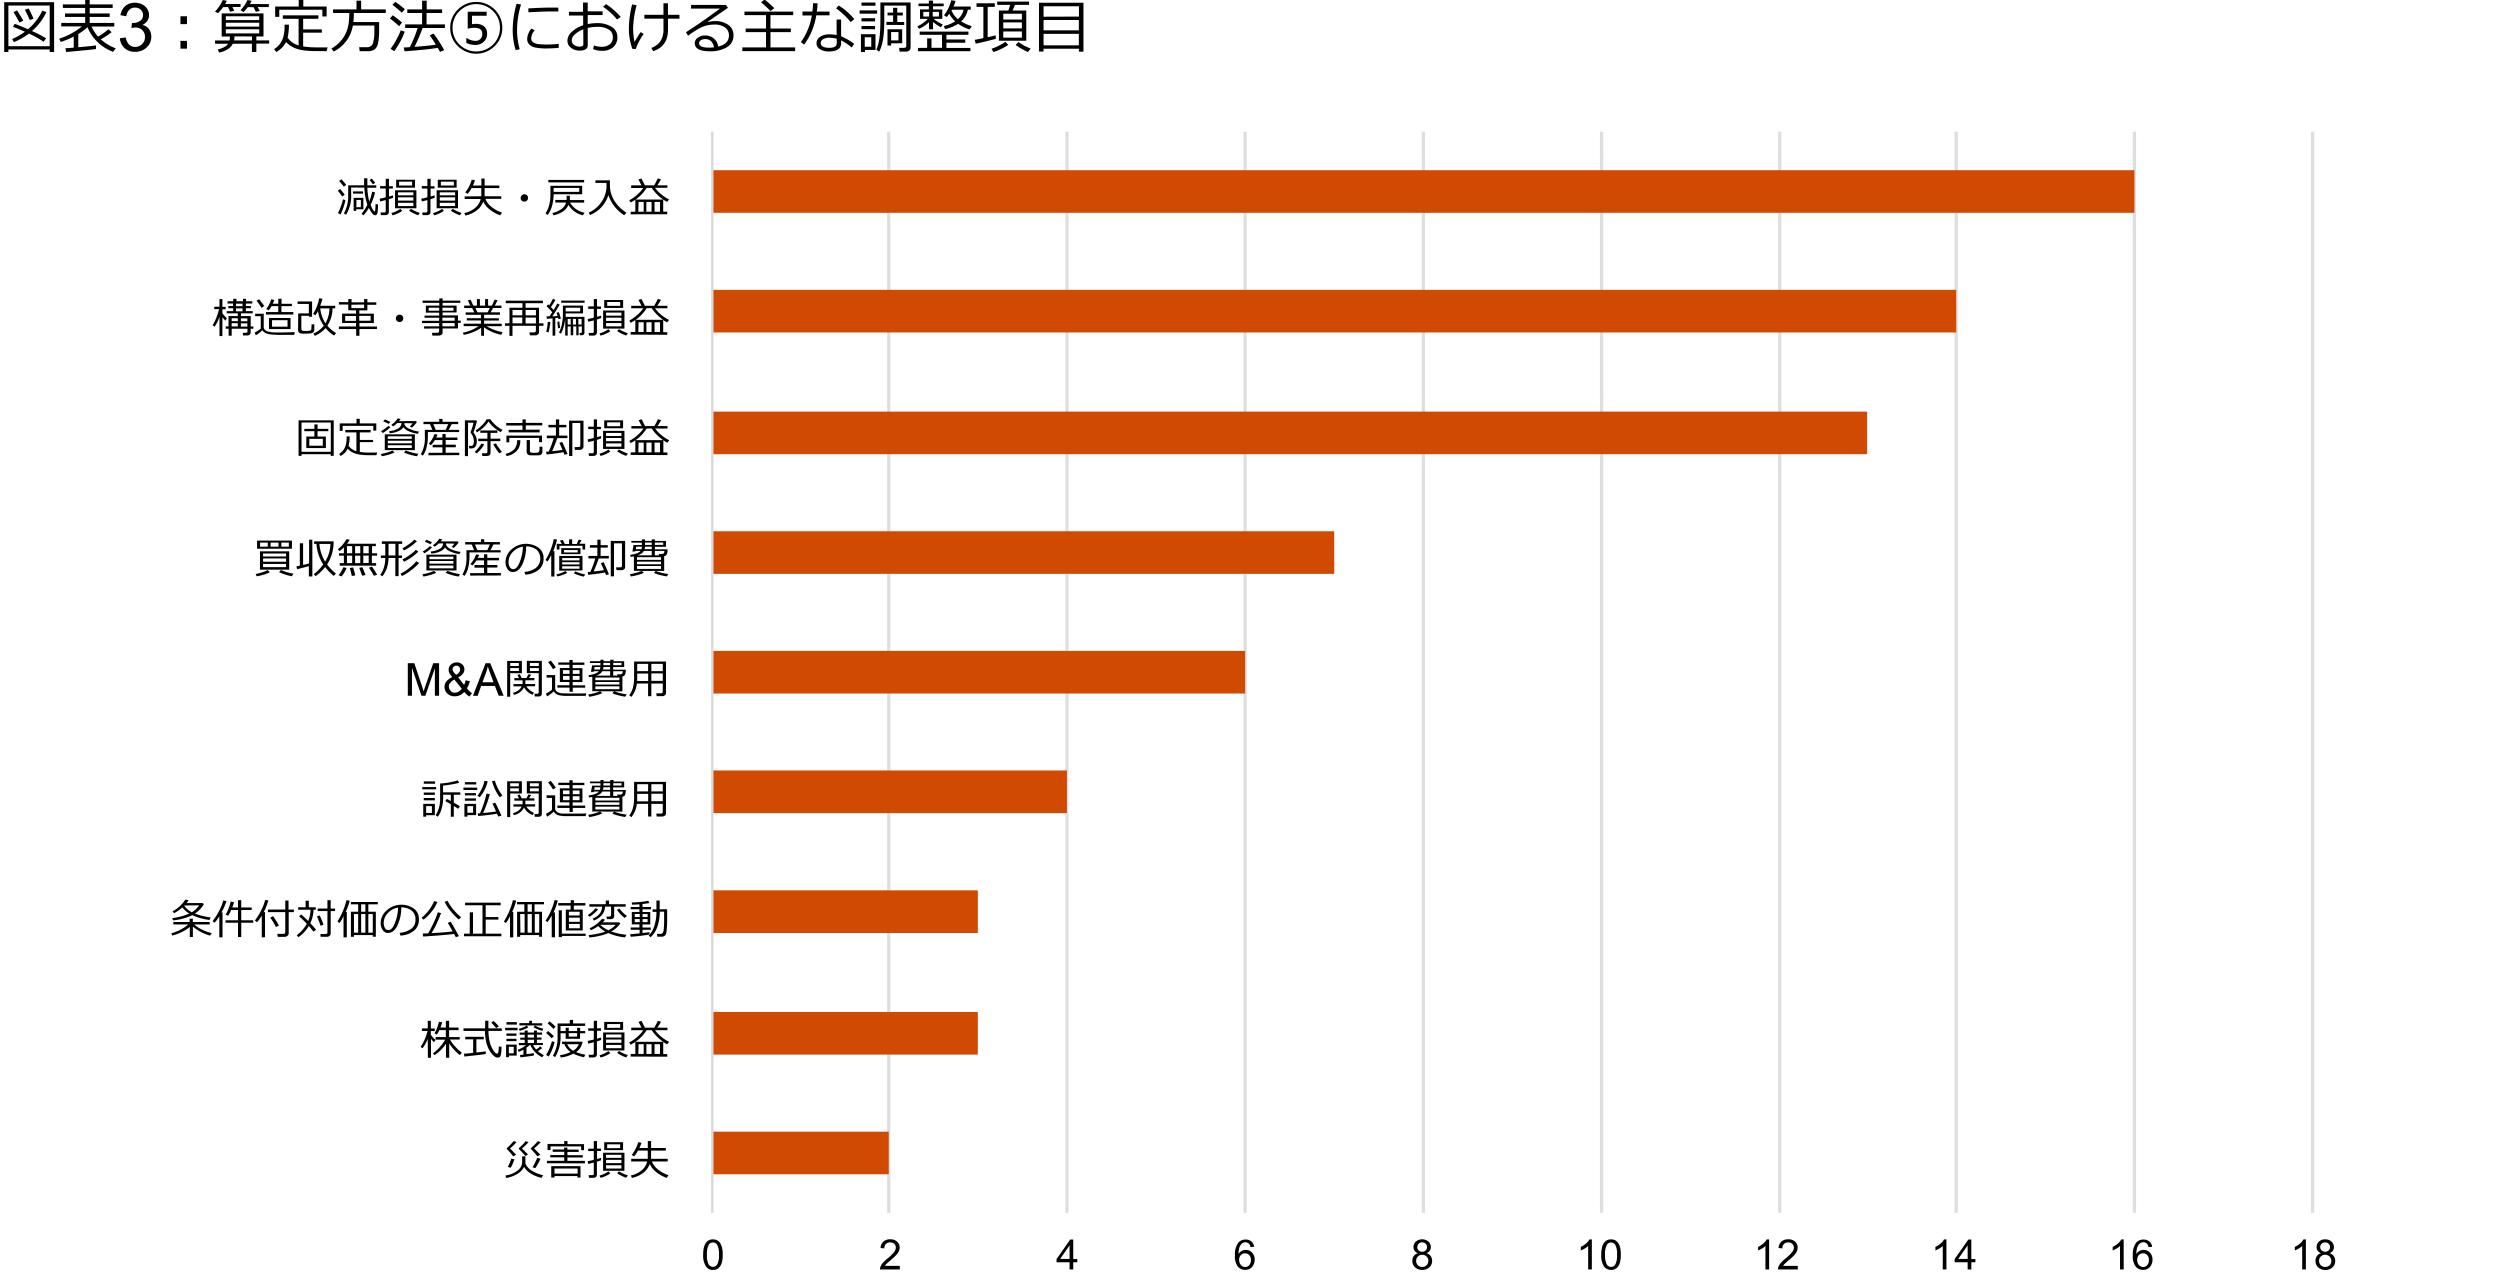 <svg xmlns="http://www.w3.org/2000/svg" viewBox="0 0 769 393.02"><defs><style>.cls-1,.cls-3,.cls-4{fill:none;}.cls-1{stroke:#dedede;}.cls-1,.cls-4{stroke-linejoin:round;}.cls-2{fill:#d04a02;}.cls-4{stroke:#d9d9d9;stroke-width:0.75px;}</style></defs><g id="レイヤー_4" data-name="レイヤー 4"><path d="M15.28,15.22H2.58V16H1.29V.68H16.64V16H15.28Zm-12.7-1h12.7V1.71H2.58Zm10.85-1.38a31.66,31.66,0,0,0-4.55-2.51,19.83,19.83,0,0,1-4.6,2.62L3.74,12A18.1,18.1,0,0,0,7.66,9.76C6.27,9.14,5.05,8.63,4,8.25l.51-.92c.94.31,2.3.87,4.09,1.67A16.36,16.36,0,0,0,13,3.29l1.27.42A17.46,17.46,0,0,1,9.83,9.55a38,38,0,0,1,4.33,2.22ZM6,6.93C5.21,5.48,4.6,4.41,4.14,3.73L5.26,3.2c.34.52,1,1.57,1.9,3.17Zm3.16-.76A35,35,0,0,0,7.64,3l1.18-.4q.87,1.65,1.5,3.15Z"/><path d="M20.34,16l-.22-1.15,2.56-.19V11.25a23.85,23.85,0,0,1-4,1.65l-.47-1a21.34,21.34,0,0,0,7-3.79H18.85V7.06h7.36V5.2H20V4.14h6.19V2.44H19.34V1.36h6.87V0h1.38V1.36h7.07V2.44H27.59v1.7h6.15V5.2H27.59V7.06h7.57v1.1h-7a12.39,12.39,0,0,0,2,3.11A19.42,19.42,0,0,0,33.35,9l1,.89A24.78,24.78,0,0,1,31,12.1a14.75,14.75,0,0,0,4.62,2.78l-.85,1.06a13.67,13.67,0,0,1-7.86-7.57,17.78,17.78,0,0,1-2.83,2.1v4.06c2.61-.23,4.42-.42,5.45-.57v1.11Q28.86,15.24,20.34,16Z"/><path d="M36.87,11.77l1.82-.24a4.05,4.05,0,0,0,1.06,2.23,2.68,2.68,0,0,0,1.84.68,3,3,0,0,0,3-3.09,2.77,2.77,0,0,0-.82-2.07,2.83,2.83,0,0,0-2.08-.82,5,5,0,0,0-1.28.21l.2-1.6.29,0A3.69,3.69,0,0,0,43,6.48,2.06,2.06,0,0,0,44,4.61,2.21,2.21,0,0,0,43.3,3a2.41,2.41,0,0,0-1.75-.66A2.45,2.45,0,0,0,39.78,3a3.31,3.31,0,0,0-.91,2l-1.82-.32a4.67,4.67,0,0,1,1.52-2.84,4.39,4.39,0,0,1,2.94-1,4.91,4.91,0,0,1,2.23.52A3.85,3.85,0,0,1,45.3,2.74a3.66,3.66,0,0,1,.54,1.91,3.14,3.14,0,0,1-.51,1.75A3.51,3.51,0,0,1,43.8,7.66a3.38,3.38,0,0,1,2,1.26,3.78,3.78,0,0,1,.73,2.39,4.35,4.35,0,0,1-1.41,3.28,5,5,0,0,1-3.58,1.35,4.63,4.63,0,0,1-3.24-1.16A4.48,4.48,0,0,1,36.87,11.77Z"/><path d="M57.51,7.43h-2V5h2Zm0,7.53h-2v-2.4h2Z"/><path d="M68.61,2.21a17.41,17.41,0,0,1-1.53,1.85l-.94-.51A12.22,12.22,0,0,0,68.53,0l1.25.24c-.2.42-.38.77-.54,1H74v.92H71.5l.55,1.16-1.28.29-.62-1.45Zm3,11.24a3.9,3.9,0,0,1-1.59,1.71,7,7,0,0,1-2.64,1L67,15.19a6.43,6.43,0,0,0,1.87-.66,3,3,0,0,0,1.2-.95l.08-.13h-4v-1h4.44a5.82,5.82,0,0,0,.13-1.21H68.19V4.12H81.05v7.09h-2.2v1.21h3.94v1H78.85V16H77.49V13.45ZM69.47,6.18H79.74V5H69.47Zm0,2H79.74V7H69.47ZM79.74,9,69.47,9v1.27H79.74Zm-7.62,2.2A7,7,0,0,1,72,12.42h5.51V11.21Zm4.1-9A12.73,12.73,0,0,1,74.9,3.72L74,3.13A12.3,12.3,0,0,0,76.13,0l1.28.26a8,8,0,0,1-.58,1H82.7v.92H79.28l.63,1.21-1.23.24L78,2.21Z"/><path d="M88.47,11.59a6.05,6.05,0,0,0,3.22,2.32l.16.05V5.78H87V4.71H97.93V5.78H93.25V9.05H99v1H93.25v4.23a27.2,27.2,0,0,0,4.52.29l3,0-.3,1.15H99c-1.91,0-3.31,0-4.19-.09a17.35,17.35,0,0,1-2.56-.35,8.42,8.42,0,0,1-2.37-.89A6.46,6.46,0,0,1,88,12.91,7.45,7.45,0,0,1,85,16l-.7-.89a6,6,0,0,0,1.92-1.78,7.42,7.42,0,0,0,1-2.24,13.19,13.19,0,0,0,.31-3.24V7.58h1.34A17,17,0,0,1,88.47,11.59ZM99.16,5.07V3H85.9V5.19H84.64V2h7.25V0H93.3V2h7.17V5.07Z"/><path d="M108.54,7.85a10.86,10.86,0,0,1-5.9,8l-.7-.9a11.35,11.35,0,0,0,2.56-2,9.4,9.4,0,0,0,1.56-2.13A10.83,10.83,0,0,0,106.84,9q.24-.87.39-1.68A25.81,25.81,0,0,0,107.44,4h-5V2.89h7.22V.21h1.43V2.89h7.58V4h-9.82a24.71,24.71,0,0,1-.16,2.78h7.93V9.1c0,1,0,1.88-.11,2.63a10.53,10.53,0,0,1-.33,1.92,3.22,3.22,0,0,1-.62,1.23,2.28,2.28,0,0,1-1,.65,3.19,3.19,0,0,1-.92.21c-.25,0-.86,0-1.84,0h-1.15l-.19-1.23h2.29a1.85,1.85,0,0,0,2-1.29,13.78,13.78,0,0,0,.4-3.85V7.85Z"/><path d="M122.76,8.05a26.11,26.11,0,0,0-2.83-2.35l.87-1a33.73,33.73,0,0,1,2.87,2.23Zm-1.48,7.71L120.14,15a18.34,18.34,0,0,0,1.72-2.68,22.21,22.21,0,0,0,1.42-3l1.2.42a19.48,19.48,0,0,1-1.33,3A30.72,30.72,0,0,1,121.28,15.76ZM123.61,3.9c-1.12-1-2.08-1.79-2.9-2.42l.9-.91a30.33,30.33,0,0,1,2.92,2.26Zm.85,11.88-.28-1.18c.58,0,1.21-.06,1.89-.1a40.79,40.79,0,0,0,2.4-5.89h-3.85V7.5h5.22V4h-4.55V2.89h4.55V.21h1.41V2.89H136V4h-4.79V7.5h5.64V8.61H130a59,59,0,0,1-2.49,5.8q4.52-.35,6.54-.67-1-1.7-1.86-2.88l1.16-.53a35.14,35.14,0,0,1,3.28,5.1l-1.29.53c-.18-.34-.41-.76-.7-1.24Q131.55,15.27,124.46,15.78Z"/><path d="M154.5,8.56a7.61,7.61,0,0,1-2.35,5.62,8,8,0,0,1-11.31,0,7.61,7.61,0,0,1-2.35-5.62,7.65,7.65,0,0,1,2.35-5.63,8,8,0,0,1,11.31,0A7.65,7.65,0,0,1,154.5,8.56Zm-.72,0a7,7,0,0,0-2.13-5.16,7.3,7.3,0,0,0-10.31,0,7,7,0,0,0-2.13,5.16,7,7,0,0,0,2.13,5.15,7.33,7.33,0,0,0,10.31,0A7,7,0,0,0,153.78,8.56Zm-3.95,1.82a3.23,3.23,0,0,1-1,2.44,3.53,3.53,0,0,1-2.58,1,6,6,0,0,1-2.82-.63V11.73h.19a4.78,4.78,0,0,0,2.56.83,2,2,0,0,0,2.16-2.18c0-1.22-.82-1.84-2.47-1.84a10,10,0,0,0-2,.29V3.6h5.83V4.84h-4.52V7.43q.87-.09,1.05-.09a4.26,4.26,0,0,1,2.48.62A2.78,2.78,0,0,1,149.83,10.38Z"/><path d="M159.87,15.14l-1.25.29a20.72,20.72,0,0,1-.91-6.28,29.54,29.54,0,0,1,1.2-8l1.36.24a26.7,26.7,0,0,0-1.22,7.79A21.22,21.22,0,0,0,159.87,15.14Zm12-.43c-1.23.12-2.42.19-3.6.19a17.15,17.15,0,0,1-3.65-.29,3.57,3.57,0,0,1-1.83-.94,2.37,2.37,0,0,1-.63-1.7,5.25,5.25,0,0,1,1.32-3.19l1,.55a3.73,3.73,0,0,0-1.08,2.56A1.31,1.31,0,0,0,164,13a3.46,3.46,0,0,0,1.56.56,21.88,21.88,0,0,0,2.78.13,28.58,28.58,0,0,0,3.52-.21Zm-.11-11.18-2.64,0q-1.81,0-6.58.25c0-.27,0-.66-.05-1.19,3-.18,5.47-.26,7.36-.26.93,0,1.56,0,1.87,0V2.4C171.73,2.67,171.74,3.05,171.77,3.53Z"/><path d="M182.41,15.07l.32-1.09a6.28,6.28,0,0,0,2.25.41,4,4,0,0,0,2.59-.77,2.66,2.66,0,0,0,.94-2.18,2.65,2.65,0,0,0-1.27-2.37,6.5,6.5,0,0,0-3.52-.81,12.3,12.3,0,0,0-2.93.34v5.28c0,1.12-.85,1.69-2.56,1.69a4.06,4.06,0,0,1-2.58-.87,2.67,2.67,0,0,1-1.11-2.19,3.73,3.73,0,0,1,1.38-2.74,9.22,9.22,0,0,1,3.46-2v-3H175V3.62h4.34V.77h1.44V3.49h4.59V4.64h-4.59V7.42a13.41,13.41,0,0,1,2.9-.31,8.19,8.19,0,0,1,4.43,1.13,3.52,3.52,0,0,1,1.79,3.13,4,4,0,0,1-1.25,3.12,4.9,4.9,0,0,1-3.4,1.13A6.2,6.2,0,0,1,182.41,15.07Zm-3-6.05a8.21,8.21,0,0,0-2.54,1.52,2.58,2.58,0,0,0-1,1.9,1.6,1.6,0,0,0,.75,1.42,3.06,3.06,0,0,0,1.68.49q1.14,0,1.14-.81ZM190.94,5.2,189.81,6a20.51,20.51,0,0,0-4.31-3.92l.92-.81a19.85,19.85,0,0,1,2.42,1.85A18.82,18.82,0,0,1,190.94,5.2Z"/><path d="M198,10.44a18.21,18.21,0,0,0-2.45,4.66L194.5,15a18.42,18.42,0,0,1-1.06-6.29,31.63,31.63,0,0,1,1-7.35l1.39.25a29.61,29.61,0,0,0-1.08,7,20.2,20.2,0,0,0,.43,4.27c.72-1.23,1.35-2.24,1.89-3Zm2.91,5.29-.55-1a5.62,5.62,0,0,0,2.82-2.11,6.55,6.55,0,0,0,.9-3.65V5.74h-5.87V4.55h5.87V1h1.38V4.55H209V5.74h-3.52V9.09Q205.49,14.24,200.94,15.73Z"/><path d="M220.92,14.32q3.3-.8,3.3-3.39A2.88,2.88,0,0,0,223,8.44a5.33,5.33,0,0,0-3.23-.88,10.66,10.66,0,0,0-2.71.35,11.57,11.57,0,0,0-3,1.43,23,23,0,0,0-2.4,1.66L211,9.92q5.35-3.46,10.46-7.27l-8.89,0V1.51h10.73l.61.9L217.69,6.7l.07.1a7.48,7.48,0,0,1,2.13-.32A7,7,0,0,1,224,7.64a3.72,3.72,0,0,1,1.62,3.21,4.06,4.06,0,0,1-2,3.66,9.83,9.83,0,0,1-5.32,1.26q-4.59,0-4.59-2.52a2,2,0,0,1,1-1.67,3.5,3.5,0,0,1,2.08-.68,4.27,4.27,0,0,1,2.72.89A3.84,3.84,0,0,1,220.92,14.32Zm-1.29.23c-.34-1.68-1.25-2.53-2.74-2.53a2.33,2.33,0,0,0-1.28.36,1,1,0,0,0-.57.93c0,.89,1,1.34,3.11,1.34A11.37,11.37,0,0,0,219.63,14.55Z"/><path d="M228.34,15.73V14.57h7.29V9.89h-6.26V8.77h6.26V4.66H229V3.56H244v1.1h-7V8.77h6.26V9.89h-6.26v4.68h7.59v1.16ZM237,3.41a31.3,31.3,0,0,0-2.88-2.7l1.06-.86a34.6,34.6,0,0,1,3,2.66Z"/><path d="M251.47,1c0,.92-.11,1.78-.22,2.57h3.91V4.72h-4.08a20.18,20.18,0,0,1-3.73,9l-1-.76a19.42,19.42,0,0,0,3.37-8.21h-2.88V3.55h3.06A22.24,22.24,0,0,0,250.08,1Zm11.25,12.5L262,14.6a17.5,17.5,0,0,0-3.27-2.19v.84q0,2.58-3.8,2.58a5,5,0,0,1-2.67-.67,2.06,2.06,0,0,1-1.1-1.84,2.33,2.33,0,0,1,1.12-2,4.82,4.82,0,0,1,2.74-.75,12,12,0,0,1,2.32.21V6h1.39v5.17A17.62,17.62,0,0,1,262.72,13.48Zm-5.33-1.58a9.36,9.36,0,0,0-2.35-.31,3.69,3.69,0,0,0-1.8.43,1.3,1.3,0,0,0-.78,1.17q0,1.5,2.67,1.5c1.51,0,2.26-.49,2.26-1.48Zm5.37-6-1.08.86a24.82,24.82,0,0,0-4.5-4.22l.79-.87A18.61,18.61,0,0,1,262.76,5.87Z"/><path d="M264.42,4.2v-1h5.38v1Zm1.65,11.15V16h-1.25V10.52h4.48v4.83ZM265,1.77v-1h4.3v1Zm0,4.82v-1h4.17v1Zm0,2.37V8h4.17V9Zm3,2.5h-2v2.92h2Zm10.57,4.42h-1.85l-.15-1.16h1.43c.51,0,.77-.2.77-.6V1.72H272v5c0,4.26-.53,7.33-1.58,9.19l-.86-.66q1.24-2.49,1.25-8.72V.76h9.29V14.64a1.1,1.1,0,0,1-.41.9A1.57,1.57,0,0,1,278.63,15.88Zm-5.91-8.22V6.73h2.06v-2h-1.71V3.88h1.71V2.39H276V3.88h1.7v.88H276v2h2.14v.93Zm1.45,5.67V14h-1.12V9h4.52v4.31Zm0-.9h2.26V9.86h-2.26Z"/><path d="M282.71,8.86l-.53-.74a11.5,11.5,0,0,0,3.23-2.31H283V2.89h2.71v-1h-3.18V1.09h3.18V.19H287v.9h3.27v.83H287v1h2.84V5.81H287.2A12.76,12.76,0,0,0,290,7.54l-.57.85A14.47,14.47,0,0,1,287,6.76V9h-1.25V6.83A10.8,10.8,0,0,1,282.71,8.86Zm2.48,5.85v-2.9h1.34v2.9h3.24v-4h-6.88v-1h15v1h-6.77v1.43h5.8v1h-5.8v1.6h7.38v1H282.37v-1Zm.62-11.06H284V5.08h1.8Zm3,0h-1.91V5.08h1.91Zm8.9-.69a6.38,6.38,0,0,1-2.09,3.62,16,16,0,0,0,3.31,1.49l-.7,1a14.7,14.7,0,0,1-3.53-1.74,11.29,11.29,0,0,1-4,1.62L290.31,8a10.6,10.6,0,0,0,3.5-1.44A8,8,0,0,1,292,4.22a10.31,10.31,0,0,1-.77,1l-.85-.51A12.66,12.66,0,0,0,292.6.08l1.32.19A8.18,8.18,0,0,1,293.29,2h5.3V3Zm-3.06,2.93A5.07,5.07,0,0,0,296.38,3H292.8l-.12.2A6.49,6.49,0,0,0,294.66,5.89Z"/><path d="M300.14,13.44l-.33-1.19c.7-.11,1.59-.29,2.68-.52V2.12h-2.11V1H306V2.12h-2.19v9.33c1-.21,1.76-.41,2.43-.59l.11,1.08Q303.26,12.77,300.14,13.44ZM305.56,16,305,15a14.86,14.86,0,0,0,2.34-1,14.05,14.05,0,0,0,1.92-1.14l.88.94a16.24,16.24,0,0,1-2.32,1.32A13.41,13.41,0,0,1,305.56,16Zm1.7-3.48V3.25h2.92l.56-1.75h-4v-1h9.8v1H312.2l-.73,1.75h4.22v9.29ZM308.61,6h5.72V4.23h-5.72Zm0,2.74h5.72V6.89h-5.72Zm5.72.94h-5.72v1.9h5.72Zm1.88,6.31a13.51,13.51,0,0,1-2-1,12.22,12.22,0,0,1-1.79-1.18l.88-.89a14.46,14.46,0,0,0,3.74,2Z"/><path d="M331.89,15H321v.86h-1.41V.85h13.68V15.9h-1.42Zm0-9.9V1.93H321V5.14ZM321,9.34h10.85V6.15H321Zm0,4.6h10.85V10.41H321Z"/><path d="M101.75,139.71h-9v.51h-.91V129.29h10.81v10.93h-.93Zm-9-.74h9v-9h-9Zm1.47-1.15v-3.54H96.7v-1.64H93.61v-.72H96.7v-1.38h1v1.38H101v.72H97.67v1.64h2.57v3.54Zm.91-.71h4.17V135H95.16Z"/><path d="M107.23,137.1a4.33,4.33,0,0,0,2.28,1.65l.12,0V133h-3.42v-.76H114V133h-3.32v2.32h4.07V136h-4.07v3a18.63,18.63,0,0,0,3.21.21l2.11,0-.21.81h-1c-1.36,0-2.36,0-3-.06a14.78,14.78,0,0,1-1.82-.25,6,6,0,0,1-1.69-.63,4.71,4.71,0,0,1-1.32-1.05,5.33,5.33,0,0,1-2.16,2.23l-.49-.63a4.3,4.3,0,0,0,1.36-1.28,5,5,0,0,0,.73-1.58,9.36,9.36,0,0,0,.22-2.31v-.22h.95A12.07,12.07,0,0,1,107.23,137.1Zm7.6-4.63V131H105.4v1.53h-.9v-2.3h5.16v-1.4h1v1.4h5.09v2.22Z"/><path d="M117.45,140.34l-.32-.69a16.84,16.84,0,0,0,1.92-.45,10.26,10.26,0,0,0,1.68-.61l.64.59a11.43,11.43,0,0,1-1.89.69A16,16,0,0,1,117.45,140.34Zm.32-7.15-.56-.55a12.57,12.57,0,0,0,2.23-1.64l.64.37A10.39,10.39,0,0,1,117.77,133.19Zm1.79-2.79a14.32,14.32,0,0,0-1.7-.8l.51-.56a10.56,10.56,0,0,1,1.71.76Zm-1.2,8.07V133.6h9.25v4.87Zm.92-3.47h7.38v-.78h-7.38Zm0,1.37h7.38v-.8h-7.38Zm7.38.58h-7.38v.86h7.38Zm-2.26-6.79a2.9,2.9,0,0,1,0,.34,2.42,2.42,0,0,0,1.19,1.25,9.74,9.74,0,0,0,3.29,1l-.38.7a11.9,11.9,0,0,1-2.92-.86,3.75,3.75,0,0,1-1.49-1.19,3.49,3.49,0,0,1-1.71,1.29,7.56,7.56,0,0,1-2.52.58l-.17-.64a6.35,6.35,0,0,0,2.79-.84,1.89,1.89,0,0,0,1-1.6v-.05h-1.32a5.78,5.78,0,0,1-1.25,1l-.54-.44a9.83,9.83,0,0,0,1.15-1,5.39,5.39,0,0,0,.81-1l.91.16c-.18.27-.35.5-.49.67H128l.21.32a8.11,8.11,0,0,1-1.52,1.68l-.63-.33a6.85,6.85,0,0,0,.87-1Zm3.86,10.18a17,17,0,0,1-4-1.14l.57-.61a17.84,17.84,0,0,0,3.85,1Z"/><path d="M131.62,132.9V134a14.78,14.78,0,0,1-.41,3.62,7.18,7.18,0,0,1-1.13,2.53l-.63-.44a9.87,9.87,0,0,0,1.23-5.43v-2.05H133l-.74-1.76h-2v-.73h4.85v-.9h1v.9h4.83v.73h-2l-.9,1.76h3.18v.68Zm.19,7.14v-.75h4.28V137.6h-3v-.78h3v-1.45h-2.33a9,9,0,0,1-1.21,1.57l-.65-.44a9.16,9.16,0,0,0,1.76-3l.92.19a7.08,7.08,0,0,1-.4.9h1.91v-1.1h1v1.1h3.61v.75h-3.61v1.45h3.11v.78h-3.11v1.69h4.19V140Zm2.22-7.82h3.07l.78-1.76H133.3Z"/><path d="M145.63,133c.11.14.27.39.49.74a3.81,3.81,0,0,1,.44,1,4.68,4.68,0,0,1,.11.93v0a4.57,4.57,0,0,1-.08.86,2.12,2.12,0,0,1-.24.67,1.71,1.71,0,0,1-.39.45,1.35,1.35,0,0,1-.5.24,3.68,3.68,0,0,1-.76.06h-.34l-.15-.81H145a.74.74,0,0,0,.41-.16.92.92,0,0,0,.26-.46,3.15,3.15,0,0,0,.09-.82,4.18,4.18,0,0,0-1-2.59h0a.84.84,0,0,0,0-.1l0-.1a16.08,16.08,0,0,0,.54-1.58,6.51,6.51,0,0,0,.33-1.29h-1.66v10.26H143v-11h3.51l.2.24c-.1.44-.28,1.07-.54,1.88A9.6,9.6,0,0,1,145.63,133Zm1,6.49L146,139a9.47,9.47,0,0,0,1.17-1.24,6.86,6.86,0,0,0,.89-1.34l.89.28a8.7,8.7,0,0,1-1.05,1.49A9.78,9.78,0,0,1,146.62,139.47Zm7.4-6.57a10.47,10.47,0,0,1-2.14-1.47,8.59,8.59,0,0,1-1.62-1.82,8.33,8.33,0,0,1-1.56,1.86,11.63,11.63,0,0,1-2,1.5l-.42-.61a8.93,8.93,0,0,0,2-1.61,8.14,8.14,0,0,0,1.41-1.8h1.14a10,10,0,0,0,3.73,3.24Zm-4.18,7.34h-1.49l-.12-.84h1.19c.33,0,.5-.16.5-.47v-3.25H147.1v-.76h2.82v-1.8h-2.18v-.73H153v.73h-2.11v1.8h3v.76h-3v3.63a.86.86,0,0,1-.31.68A1.26,1.26,0,0,1,149.84,140.24Zm3.74-.8a16.09,16.09,0,0,1-1-1.36,10.52,10.52,0,0,1-.84-1.43l.82-.29a8.14,8.14,0,0,0,.75,1.2q.59.83,1.08,1.41Z"/><path d="M155.85,140.29l-.32-.7a5.31,5.31,0,0,0,2.61-1.35,4,4,0,0,0,.91-2.84h1a5.06,5.06,0,0,1-.53,2.51,4.42,4.42,0,0,1-1.44,1.51A6.39,6.39,0,0,1,155.85,140.29Zm5.88-9.44v1.32H166V133h-9.54v-.78h4.26v-1.32h-5v-.78h5V129h1v1.08h5.08v.78Zm4.09,5.17v-1.31h-9.15v1.36h-.9V134h10.95V136Zm-3.82-.65h1v3.37a.5.5,0,0,0,.2.39,2.45,2.45,0,0,0,1.14.15,5.38,5.38,0,0,0,1.1-.08.56.56,0,0,0,.42-.39,6,6,0,0,0,.1-1.46l.88.1v1.49a1.07,1.07,0,0,1-.29.79,1.4,1.4,0,0,1-.85.32c-.37,0-.84,0-1.41,0s-.95,0-1.23,0a1.47,1.47,0,0,1-.62-.18.91.91,0,0,1-.32-.38A1.2,1.2,0,0,1,162,139Z"/><path d="M168.13,139.8l-.15-.86.83-.05a31.69,31.69,0,0,0,1.5-4.11H168.2V134H171v-2.54h-2.3v-.77H171V129h1v1.68h2.2v.77h-2.2V134h2.53v.78h-3.11a39,39,0,0,1-1.58,4c1.39-.13,2.45-.26,3.18-.4l-.94-2.16.85-.29c.19.39.74,1.62,1.64,3.7l-.9.29c-.05-.15-.17-.43-.34-.83C172,139.35,170.31,139.58,168.13,139.8Zm10.25-1.43h-1.54l-.12-.86h1.19q.6,0,.6-.51v-6.88h-2.45v10.14h-1V129.39h4.42v8a.83.83,0,0,1-.32.67A1.19,1.19,0,0,1,178.38,138.37Z"/><path d="M184.91,134.84a10.19,10.19,0,0,1-1.3.45v4.06a.78.78,0,0,1-.32.64,1.11,1.11,0,0,1-.67.25h-1.44l-.12-.82h1.13c.3,0,.46-.15.46-.43v-3.43c-.71.19-1.28.33-1.73.42l-.14-.85c.39-.06,1-.19,1.87-.41V132h-1.72v-.75h1.72V129h1v2.3h1.2V132h-1.2v2.45l1.24-.34Zm2.83,4.06a9.7,9.7,0,0,1-1.45.8,8.72,8.72,0,0,1-1.56.55l-.33-.69a8.68,8.68,0,0,0,2.75-1.29Zm4.34-.81h-6.57v-5.55h6.57Zm-.42-6.35h-5.8V129.3h5.8Zm-.51,1.43h-4.73v.94h4.73Zm0,2.55v-1h-4.73v1Zm0,1.67v-1h-4.73v1Zm-.39-6.29v-1.19h-4v1.19Zm2.37,8.4-.51.74a12.16,12.16,0,0,1-2.79-1.4l.57-.59A11.72,11.72,0,0,0,193.13,139.5Z"/><path d="M194,139.94v-.8h1.43v-3.75H204a13.28,13.28,0,0,1-3.53-3.57h-1.57A12.36,12.36,0,0,1,194,136.3l-.43-.68a11.36,11.36,0,0,0,2.36-1.62,10.65,10.65,0,0,0,2-2.18h-3.72v-.76h3.15c-.4-.82-.71-1.42-.92-1.8l.93-.3,1.05,2.1h2.86a16,16,0,0,0,1.09-2.12l1,.28a18.51,18.51,0,0,1-1.12,1.84h3.09v.76h-3.81a10,10,0,0,0,1.9,2,11.22,11.22,0,0,0,2.44,1.59l-.62.77a9.52,9.52,0,0,1-1.2-.75v3.75h1.24v.8Zm2.35-.8H198v-3h-1.57Zm2.48,0h1.6v-3h-1.6Zm2.51,0h1.68v-3h-1.68Z"/><path d="M67.43,97.69A11.38,11.38,0,0,1,66,100.5l-.6-.47a13.12,13.12,0,0,0,1.16-2.35,15.93,15.93,0,0,0,.81-2.59H65.9v-.74h1.61V92h.9v2.39h1v.74h-1v1.24a11,11,0,0,0,1.37,1.52l-.44.75a10.37,10.37,0,0,1-.93-1.08v5.81h-.9V97.48Zm2,3.42v-.7h.86V97.23h2.86v-.84H69.74v-.68h2v-.9H70.23v-.67h1.46v-.78H70v-.7h1.74v-.75h1v.75h2v-.75h.95v.75h1.92v.7H75.63v.78H77.2v.67H75.63v.9h2.1v.68H74.12v.84h3v3.18h.83v.7H77.1v1.22a.78.78,0,0,1-.3.62,1.11,1.11,0,0,1-.71.24H74.77l-.1-.83h1c.31,0,.46-.13.46-.4v-.85H71.27v2.16h-.94v-2.16Zm3.72-3.22H71.27v.89h1.92Zm-1.92,2.52h1.92v-1H71.27Zm1.37-7v.78h2v-.78Zm0,2.35h2v-.9h-2Zm3.49,3.07v-.89h-2v.89Zm-2,1.63h2v-1h-2Z"/><path d="M90.68,102.15l-.18.85H87a34,34,0,0,1-3.85-.13,4.55,4.55,0,0,1-1.56-.47,2.27,2.27,0,0,1-.91-.84,7.48,7.48,0,0,1-2,1.56l-.34-.84a7.79,7.79,0,0,0,1-.56,6.87,6.87,0,0,0,.87-.65V97.27H78.48V96.5h2.64v4a1.25,1.25,0,0,0,.41,1,2.21,2.21,0,0,0,1,.5c.37.08.72.15,1.07.2s1.28.07,2.82.07C88.33,102.23,89.76,102.2,90.68,102.15Zm-9.39-8-.87.52a15.16,15.16,0,0,0-1.5-2.14l.79-.5C80.36,92.85,80.89,93.55,81.29,94.16Zm8.94,2.59H81.82V96H85.6V94.16H83.53a6.79,6.79,0,0,1-.87,1.3l-.77-.4a9.2,9.2,0,0,0,1.54-3l.93.2a9.61,9.61,0,0,1-.48,1.17H85.6V91.9h1v1.55h3.19v.71H86.57V96h3.66Zm-.86,4.48H82.74V97.81h6.63Zm-.92-.73v-2H83.68v2Z"/><path d="M91.73,96.41H95V93.5H91.53v-.77H96v4.7H95v-.28H92.69v4c0,.28.08.45.25.53a3.38,3.38,0,0,0,1.16.12,3.84,3.84,0,0,0,1.37-.14.64.64,0,0,0,.3-.5c0-.24.06-.72.08-1.44l.83.08v1.68a1,1,0,0,1-.31.73,1.62,1.62,0,0,1-1,.36c-.43,0-.87.06-1.31.06-.27,0-.55,0-.87,0l-.7-.07a.8.8,0,0,1-.42-.18.93.93,0,0,1-.29-.36,1.28,1.28,0,0,1-.09-.5Zm9,3.8a10.2,10.2,0,0,0,2.64,2.24l-.61.76a10.69,10.69,0,0,1-2.6-2.28,10,10,0,0,1-3.32,2.38l-.42-.71a8.69,8.69,0,0,0,3.18-2.4,11.51,11.51,0,0,1-1-1.72,9,9,0,0,1-.77-2.79A11.14,11.14,0,0,1,97,97l-.68-.45a14.15,14.15,0,0,0,1.86-4.8l1,.15a18.9,18.9,0,0,1-.68,2.17h4.62v.77h-.84A10,10,0,0,1,100.69,100.21Zm-.61-.78a9.74,9.74,0,0,0,1.22-4.57H98.5A11.15,11.15,0,0,0,100.08,99.43Z"/><path d="M104.24,101.21v-.78h5.28V99.36h-4.3v-2.9h4.3v-1h-2.39V93.68h-2.88v-.75h2.88V92h1v1H112V92h1v1h2.75v.75H113v1.73h-2.47v1H115v2.9h-4.44v1.07h5.39v.78h-5.39v2.07h-1v-2.07Zm5.28-4h-3.34v1.49h3.34Zm-1.43-3.48v1.06H112V93.68ZM114,97.16h-3.49v1.49H114Z"/><path d="M121.77,97.92a1.14,1.14,0,1,1,.33.81A1.1,1.1,0,0,1,121.77,97.92Z"/><path d="M130.45,101.08v-.7h4.64v-1H129.8v-.7h5.29v-.94h-4.51v-.66h4.51v-.9H131V94h4.13v-.83H130v-.7h5.14v-.69h1v.69h5.46v.7h-5.46V94h4.31v2.12h-4.31v.9h4.73v1.6h.86v.7h-.86v1.72h-4.73v1.23a.82.82,0,0,1-.35.7,1.42,1.42,0,0,1-.86.26H133l-.11-.86h1.58a.69.69,0,0,0,.43-.14.47.47,0,0,0,.17-.35v-.84Zm4.64-6.43h-3.24v.94h3.24Zm4.39,0h-3.4v.94h3.4Zm.37,4v-.94h-3.77v.94Zm-3.77,1.72h3.77v-1h-3.77Z"/><path d="M142.64,103l-.25-.68a12.56,12.56,0,0,0,4.81-2h-4.58v-.75h5.32v-1h-4.36v-.7h4.36V96.84h-4.7V96.1h2.65l-.64-1.33h-2.47V94h1.87l-.75-1.59.86-.23.82,1.82h1.12V92h.92v2h1.59V92h.92v2h1.19l.84-1.85.89.23L152.2,94h2.05v.75h-2.6l-.72,1.33h2.86v.74h-4.88v1.07h4.54v.7h-4.54v1h5.42v.75h-4.65a12.87,12.87,0,0,0,2.28,1.09,15.9,15.9,0,0,0,2.63.75l-.41.81a13.66,13.66,0,0,1-5.3-2.3v2.61H148v-2.48a10.12,10.12,0,0,1-2.4,1.31A13.48,13.48,0,0,1,142.64,103Zm3.61-8.25.63,1.33H150l.64-1.33Z"/><path d="M155.32,100.22v-.76h1.39V94.65h4V93.26h-5.14v-.77H167v.77h-5.34v1.39h4.15v4.81h1.36v.76h-1.36v1.88a1,1,0,0,1-.34.75,1.15,1.15,0,0,1-.8.3H163l-.15-.9h1.45a.53.53,0,0,0,.37-.15.41.41,0,0,0,.17-.34v-1.54h-7.2v3.09h-.94v-3.09Zm2.33-.76h3v-1.8h-3Zm3-4.1h-3V97h3ZM164.85,97V95.36h-3.18V97Zm-3.18,2.49h3.18v-1.8h-3.18Z"/><path d="M168.73,102.21l-.71-.13a16.49,16.49,0,0,0,.47-3.06l.78,0c0,.49-.11,1.07-.23,1.75A9.49,9.49,0,0,1,168.73,102.21Zm1.24,1.06V97.93l-1.77.14-.1-.76.91,0c.26-.35.54-.78.85-1.26a24.82,24.82,0,0,0-1.76-1.87l.53-.57.31.31a12.46,12.46,0,0,0,1.13-2l.78.3a17.81,17.81,0,0,1-1.4,2.24q.59.6.84.9c.5-.81.87-1.48,1.13-2l.75.36-1.29,2.09c-.32.53-.65,1-1,1.49l1.62-.09c-.1-.35-.21-.67-.31-1l.72-.18a17,17,0,0,1,.61,2l-.73.16-.11-.44-.88.07v5.41Zm1.7-2.29c-.07-.42-.15-1.09-.24-2l.65-.1c0,.52.11,1.18.22,2Zm3.87,2.15v-2.71h-.92v2.82h-.76V98.15c0,.08,0,.18-.07.28a11.24,11.24,0,0,1-.45,2.21,8.21,8.21,0,0,1-.81,2l-.59-.36a8.51,8.51,0,0,0,.89-2.62,13.68,13.68,0,0,0,.32-2.64V94h6.19v2.4H174v.16a9.1,9.1,0,0,1,0,.91h5.78v4.87a.72.72,0,0,1-.24.57.89.89,0,0,1-.61.21h-.58l-.1-.72h.35c.25,0,.37-.1.37-.3v-1.69h-1v2.71h-.7v-2.71h-.94v2.71Zm-2.92-10v-.67h7.21v.67Zm5.86,1.52H174v1.13h4.46Zm-2.94,5.19V98.1h-.92v1.73Zm.69-1.73v1.73h.94V98.1Zm2.67,1.73V98.1h-1v1.73Z"/><path d="M184.92,97.83a11.08,11.08,0,0,1-1.31.45v4.06a.76.76,0,0,1-.32.64,1.05,1.05,0,0,1-.67.25h-1.44l-.11-.82h1.12c.3,0,.46-.14.46-.43V98.55c-.71.19-1.28.33-1.73.42l-.14-.85c.39-.06,1-.19,1.87-.41V95h-1.72v-.76h1.72V92h1v2.3h1.21V95h-1.21v2.44l1.24-.34Zm2.82,4.07a10.77,10.77,0,0,1-1.45.79,8.46,8.46,0,0,1-1.56.55l-.33-.69a8.68,8.68,0,0,0,2.75-1.29Zm4.34-.82h-6.56V95.53h6.56Zm-.41-6.35h-5.81V92.29h5.81Zm-.52,1.43h-4.73v.94h4.73Zm0,2.55v-1h-4.73v1Zm0,1.67v-1h-4.73v1Zm-.38-6.29V92.9h-4v1.19Zm2.36,8.41-.51.73a12.16,12.16,0,0,1-2.79-1.4l.57-.58A12.61,12.61,0,0,0,193.13,102.5Z"/><path d="M194,102.93v-.8h1.43V98.38H204a13.28,13.28,0,0,1-3.53-3.57h-1.57A12.29,12.29,0,0,1,194,99.29l-.43-.68A11.36,11.36,0,0,0,195.88,97a10.65,10.65,0,0,0,2-2.18h-3.72v-.76h3.15c-.4-.81-.71-1.41-.92-1.8l.93-.3,1.05,2.1h2.86a16,16,0,0,0,1.09-2.12l1,.28a18.51,18.51,0,0,1-1.12,1.84h3.09v.76h-3.81a9.77,9.77,0,0,0,1.9,2,11.22,11.22,0,0,0,2.44,1.59l-.62.77a9.52,9.52,0,0,1-1.2-.75v3.75h1.24v.8Zm2.35-.8H198v-3h-1.57Zm2.48,0h1.6v-3h-1.6Zm2.51,0h1.68v-3h-1.68Z"/><path d="M105.27,60.45a18.88,18.88,0,0,0-1.38-1.79l.73-.54q.51.6,1.41,1.74ZM104.76,66l-.81-.49a16.35,16.35,0,0,0,1.55-4.2l.76.27A20.54,20.54,0,0,1,104.76,66Zm1-8.56a17.12,17.12,0,0,0-1.44-1.76l.7-.55q.56.59,1.47,1.71Zm2.25.24v1.93a11.22,11.22,0,0,1-1.55,6.45l-.68-.42a10.72,10.72,0,0,0,1.32-5.56V57H112V54.83h1V57h2.74v.75H113a19,19,0,0,0,.58,4.2,16.41,16.41,0,0,0,.9-3l.89.24A18.05,18.05,0,0,1,114,63a8.67,8.67,0,0,0,.62,1.36c.26.45.45.67.59.67a.19.19,0,0,0,.13-.08,3.68,3.68,0,0,0,.12-.9q.06-.82.06-1.29l.74.12a15,15,0,0,1-.15,2.63c-.11.47-.35.7-.73.7a.89.89,0,0,1-.52-.18,3.18,3.18,0,0,1-.68-.82,9.4,9.4,0,0,1-.71-1.25,15.55,15.55,0,0,1-1.64,2.27l-.63-.45A14.89,14.89,0,0,0,113,63a18.46,18.46,0,0,1-.92-5.29Zm.58,1.88v-.68h3.08v.68Zm1,4.79v.52h-.81v-4h3v3.52ZM111,61.49h-1.37v2.25H111Zm3.7-4.79c-.23-.31-.56-.75-1-1.33l.64-.42a12.65,12.65,0,0,1,1.06,1.28Z"/><path d="M120.91,60.83c-.28.12-.72.27-1.3.45v4a.8.8,0,0,1-.32.65,1.1,1.1,0,0,1-.67.24h-1.44l-.12-.82h1.13c.3,0,.46-.14.46-.43V61.54c-.71.19-1.28.33-1.73.42l-.14-.85c.39-.06,1-.19,1.87-.4V58h-1.72v-.76h1.72V55h1v2.3h1.2V58h-1.2v2.45l1.24-.35Zm2.83,4.06a9.76,9.76,0,0,1-1.45.79,8,8,0,0,1-1.56.55l-.33-.69a8.68,8.68,0,0,0,2.75-1.29Zm4.34-.82h-6.57V58.52h6.57Zm-.42-6.35h-5.8V55.28h5.8Zm-.51,1.44h-4.73v.93h4.73Zm0,2.54v-1h-4.73v1Zm0,1.68v-1h-4.73v1Zm-.39-6.3V55.89h-4v1.19Zm2.37,8.41-.51.73a12.52,12.52,0,0,1-2.79-1.39l.57-.59A12.61,12.61,0,0,0,129.13,65.49Z"/><path d="M133.71,60.83c-.28.12-.72.27-1.3.45v4a.8.8,0,0,1-.32.65,1.1,1.1,0,0,1-.67.24H130l-.12-.82H131c.3,0,.46-.14.46-.43V61.54c-.71.19-1.28.33-1.73.42l-.14-.85c.39-.06,1-.19,1.87-.4V58h-1.72v-.76h1.72V55h1v2.3h1.2V58h-1.2v2.45l1.24-.35Zm2.83,4.06a9.76,9.76,0,0,1-1.45.79,8,8,0,0,1-1.56.55l-.33-.69A8.68,8.68,0,0,0,136,64.25Zm4.34-.82h-6.57V58.52h6.57Zm-.42-6.35h-5.8V55.28h5.8ZM140,59.16h-4.73v.93H140Zm0,2.54v-1h-4.73v1Zm0,1.68v-1h-4.73v1Zm-.39-6.3V55.89h-4v1.19Zm2.37,8.41-.51.73a12.52,12.52,0,0,1-2.79-1.39l.57-.59A12.61,12.61,0,0,0,141.93,65.49Z"/><path d="M148.05,60.37V57.85h-3a10.59,10.59,0,0,1-1.19,1.8l-.74-.47a11.79,11.79,0,0,0,2-3.91l1,.19a17.21,17.21,0,0,1-.64,1.6h2.59V54.92h1v2.14h4.53v.79h-4.53v2.52h5.12v.81h-4.86a5.67,5.67,0,0,0,1.74,2.37,10,10,0,0,0,3.35,1.85l-.56.83a10.57,10.57,0,0,1-3.13-1.72A6.91,6.91,0,0,1,148.64,62a5.8,5.8,0,0,1-2,2.72,8.55,8.55,0,0,1-3.51,1.58l-.29-.76a7.58,7.58,0,0,0,3.3-1.58,4.84,4.84,0,0,0,1.71-2.74h-4.92v-.81Z"/><path d="M160.17,60.91a1.14,1.14,0,0,1,1.14-1.15,1.15,1.15,0,0,1,.82.34,1.15,1.15,0,1,1-2,.81Z"/><path d="M170.3,59.75a13.51,13.51,0,0,1-.46,3.48,8.37,8.37,0,0,1-1.39,2.91l-.65-.54a7.41,7.41,0,0,0,1.1-2.48,12.39,12.39,0,0,0,.41-3.26v-2.7h9.77v2.59Zm-1.62-3.65v-.75h11v.75ZM174.85,63a4.3,4.3,0,0,1-1.76,2.09,7.5,7.5,0,0,1-2.88,1.14l-.27-.72a7,7,0,0,0,2.62-1.11,3.72,3.72,0,0,0,1.57-2.11h-3.32v-.79h3.48V60.21h1v1.33h4.4v.79h-4.35a6.6,6.6,0,0,0,4.49,3.1l-.54.8A6.94,6.94,0,0,1,174.85,63Zm3.32-5.2H170.3v1.21h7.87Z"/><path d="M181.5,66.14l-.44-.72a9.32,9.32,0,0,0,4-3.36,9,9,0,0,0,1.5-4.4s0-.1,0-.17V56.28h-3.4v-.82h4.45c0,1.07,0,1.68,0,1.82a11.83,11.83,0,0,0,.18,1.5,8.54,8.54,0,0,0,.52,1.65,9.49,9.49,0,0,0,1,1.81A11.27,11.27,0,0,0,190.84,64a12.41,12.41,0,0,0,1.86,1.43l-.7.78a11.9,11.9,0,0,1-4.86-6.2A9.71,9.71,0,0,1,181.5,66.14Z"/><path d="M194,65.92v-.8h1.43V61.37H204a13.13,13.13,0,0,1-3.53-3.57h-1.57A12.29,12.29,0,0,1,194,62.28l-.44-.68A10.86,10.86,0,0,0,195.87,60a10.73,10.73,0,0,0,2-2.18h-3.72V57h3.15c-.4-.81-.71-1.41-.92-1.8l.93-.3,1.05,2.1h2.86a16,16,0,0,0,1.09-2.12l1,.29A18.41,18.41,0,0,1,202.2,57h3.09v.76h-3.81a10.06,10.06,0,0,0,1.9,2,12.25,12.25,0,0,0,2.43,1.59l-.61.76a9.82,9.82,0,0,1-1.2-.74v3.74h1.24v.8Zm2.35-.8H198v-3h-1.57Zm2.47,0h1.61v-3h-1.61Zm2.52,0h1.68v-3h-1.68Z"/><path d="M155.73,362.35l-.29-.76a7.62,7.62,0,0,0,3.76-1.52,3.36,3.36,0,0,0,1.41-2.64v-1.74h1v1.79a1.89,1.89,0,0,1,0,.36,4.42,4.42,0,0,0,1.59,2,10.72,10.72,0,0,0,3.9,1.65l-.52.82a10.35,10.35,0,0,1-3.37-1.37,6,6,0,0,1-2-2,5.29,5.29,0,0,1-2.1,2.16A9.52,9.52,0,0,1,155.73,362.35Zm1.15-9.07q1.35,1.34,1.89,1.92l-.89.49a24.11,24.11,0,0,0-2-2.25s0-.07,0-.15,0-.1,0-.12A17.23,17.23,0,0,0,158,351l.9.31A23.86,23.86,0,0,1,156.88,353.28Zm.22,5.92-.92-.25a11.39,11.39,0,0,0,1.06-2.53l1,.15A12.91,12.91,0,0,1,157.1,359.2Zm3.47-5.92c.48.45,1.09,1.07,1.85,1.84l-.82.45a25.94,25.94,0,0,0-2-2.13.24.24,0,0,1,0-.15.17.17,0,0,1,0-.12,15.92,15.92,0,0,0,2.11-2.15l.88.31A24,24,0,0,1,160.57,353.28Zm3.74,0c.89.87,1.52,1.51,1.87,1.92l-.87.5a23.41,23.41,0,0,0-2-2.26s0-.06,0-.14a.13.13,0,0,1,0-.1l.42-.4a16.86,16.86,0,0,0,1.69-1.78l.9.31A21.06,21.06,0,0,1,164.31,353.25Zm.37,6.06-.87-.3a10.87,10.87,0,0,0,.75-1.37c.32-.64.54-1.15.69-1.53l1,.29A17,17,0,0,1,164.68,359.31Z"/><path d="M168.24,357.82v-.75h5.32V356h-4.3v-.7h4.3v-1H170v-.73h3.52V353h1v.61H178v.73h-3.46v1h4.72v.7h-4.72v1.05h5.38v.75Zm10.51-4.06v-1.13h-9.41v1.13h-.92v-1.88h5.14V351h1v.93h5.09v1.88Zm-1.08,8h-7.11v.45h-1v-3.5h9v3.5h-1Zm-7.11-.76h7.11v-1.55h-7.11Z"/><path d="M184.91,356.89a10.19,10.19,0,0,1-1.3.45v4.06a.78.78,0,0,1-.32.64,1.11,1.11,0,0,1-.67.25h-1.44l-.12-.82h1.13c.3,0,.46-.15.46-.43v-3.43c-.71.19-1.28.33-1.73.42l-.14-.85c.39-.06,1-.19,1.87-.41v-2.7h-1.72v-.75h1.72V351h1v2.3h1.2v.75h-1.2v2.45l1.24-.34Zm2.83,4.06a9.7,9.7,0,0,1-1.45.8,8.72,8.72,0,0,1-1.56.55l-.33-.69a8.68,8.68,0,0,0,2.75-1.29Zm4.34-.81h-6.57v-5.56h6.57Zm-.42-6.35h-5.8v-2.44h5.8Zm-.51,1.43h-4.73v.94h4.73Zm0,2.55v-1h-4.73v1Zm0,1.67v-1h-4.73v1Zm-.39-6.29V352h-4v1.19Zm2.37,8.4-.51.74a12.16,12.16,0,0,1-2.79-1.4l.57-.59A11.72,11.72,0,0,0,193.13,361.55Z"/><path d="M199.25,356.44v-2.52h-3a11,11,0,0,1-1.19,1.8l-.74-.47a11.84,11.84,0,0,0,2-3.92l1,.2a16,16,0,0,1-.64,1.59h2.59V351h1v2.13h4.53v.8h-4.53v2.52h5.12v.81h-4.86a5.67,5.67,0,0,0,1.74,2.37,10.16,10.16,0,0,0,3.35,1.85l-.56.83a10.8,10.8,0,0,1-3.13-1.72,6.94,6.94,0,0,1-2.07-2.56,5.78,5.78,0,0,1-2,2.73,8.41,8.41,0,0,1-3.51,1.57l-.29-.75a7.69,7.69,0,0,0,3.3-1.58,4.91,4.91,0,0,0,1.71-2.74h-4.92v-.81Z"/><path d="M216.3,385.94a8.67,8.67,0,0,1,.33-2.64,3.33,3.33,0,0,1,1-1.53,2.58,2.58,0,0,1,1.67-.54,2.8,2.8,0,0,1,1.3.29,2.42,2.42,0,0,1,.93.87,4.67,4.67,0,0,1,.57,1.37,9,9,0,0,1,.21,2.18,8.58,8.58,0,0,1-.33,2.62,3.42,3.42,0,0,1-1,1.54,2.57,2.57,0,0,1-1.68.54,2.52,2.52,0,0,1-2.09-1A6,6,0,0,1,216.3,385.94Zm1.16,0a5.83,5.83,0,0,0,.53,3,1.57,1.57,0,0,0,1.31.75,1.55,1.55,0,0,0,1.31-.76,5.66,5.66,0,0,0,.54-3,5.72,5.72,0,0,0-.54-3,1.56,1.56,0,0,0-1.32-.75,1.44,1.44,0,0,0-1.24.66A5.85,5.85,0,0,0,217.46,385.94Z"/><path d="M276.78,389.39v1.09h-6.09a1.89,1.89,0,0,1,.13-.78,4,4,0,0,1,.74-1.23,13.05,13.05,0,0,1,1.48-1.4,12.64,12.64,0,0,0,2-1.95,2.33,2.33,0,0,0,.52-1.36,1.53,1.53,0,0,0-.48-1.14,1.77,1.77,0,0,0-1.25-.46,1.8,1.8,0,0,0-1.31.49,1.88,1.88,0,0,0-.5,1.36l-1.16-.12a2.84,2.84,0,0,1,.9-2,3,3,0,0,1,2.09-.68,2.9,2.9,0,0,1,2.1.73,2.41,2.41,0,0,1,.78,1.83,2.76,2.76,0,0,1-.23,1.08,4.24,4.24,0,0,1-.75,1.13,18.57,18.57,0,0,1-1.75,1.62c-.67.57-1.11,1-1.3,1.16a3.54,3.54,0,0,0-.48.61Z"/><path d="M329,390.48v-2.2h-4v-1l4.2-6h.93v6h1.24v1h-1.24v2.2Zm0-3.24v-4.16l-2.89,4.16Z"/><path d="M385.77,383.52l-1.12.09a2.09,2.09,0,0,0-.43-1,1.49,1.49,0,0,0-1.13-.48,1.56,1.56,0,0,0-.95.3,2.51,2.51,0,0,0-.84,1.14,5.68,5.68,0,0,0-.32,2.13,2.53,2.53,0,0,1,1-.93,2.66,2.66,0,0,1,1.23-.3,2.55,2.55,0,0,1,1.93.84,3,3,0,0,1,.8,2.15,3.5,3.5,0,0,1-.38,1.61,2.7,2.7,0,0,1-1,1.14,2.8,2.8,0,0,1-1.49.4,2.93,2.93,0,0,1-2.31-1,5.28,5.28,0,0,1-.89-3.43,6.15,6.15,0,0,1,1-3.89,2.84,2.84,0,0,1,2.32-1,2.58,2.58,0,0,1,1.78.61A2.56,2.56,0,0,1,385.77,383.52Zm-4.62,4a2.73,2.73,0,0,0,.25,1.12,1.92,1.92,0,0,0,.7.81,1.68,1.68,0,0,0,.93.28,1.57,1.57,0,0,0,1.23-.58,2.24,2.24,0,0,0,.52-1.57,2.14,2.14,0,0,0-.51-1.51,1.7,1.7,0,0,0-1.28-.55,1.76,1.76,0,0,0-1.3.55A2,2,0,0,0,381.15,387.5Z"/><path d="M436.18,385.48a2.14,2.14,0,0,1-1.05-.73,2,2,0,0,1-.34-1.15,2.25,2.25,0,0,1,.73-1.69,3,3,0,0,1,3.86,0,2.21,2.21,0,0,1,.74,1.7,1.86,1.86,0,0,1-.34,1.12,2,2,0,0,1-1,.73,2.48,2.48,0,0,1,1.29.9,2.42,2.42,0,0,1,.45,1.47,2.61,2.61,0,0,1-.84,2,3.39,3.39,0,0,1-4.4,0,2.68,2.68,0,0,1-.84-2,2.4,2.4,0,0,1,.46-1.51A2.32,2.32,0,0,1,436.18,385.48Zm-.59,2.34a2,2,0,0,0,.23.94,1.64,1.64,0,0,0,.68.7,1.92,1.92,0,0,0,1,.25,1.88,1.88,0,0,0,1.33-3.2,1.87,1.87,0,0,0-1.36-.54,1.8,1.8,0,0,0-1.85,1.85Zm.36-4.25a1.42,1.42,0,0,0,.42,1.06,1.63,1.63,0,0,0,2.17,0,1.37,1.37,0,0,0,.42-1,1.43,1.43,0,0,0-.43-1.05,1.49,1.49,0,0,0-1.08-.42,1.45,1.45,0,0,0-1.07.41A1.33,1.33,0,0,0,436,383.57Z"/><path d="M489.65,390.48h-1.13v-7.21a5.82,5.82,0,0,1-1.07.78,8,8,0,0,1-1.19.58v-1.09a7.2,7.2,0,0,0,1.66-1.08,4.22,4.22,0,0,0,1-1.23h.73Z"/><path d="M492.55,385.94a8.34,8.34,0,0,1,.34-2.64,3.25,3.25,0,0,1,1-1.53,2.56,2.56,0,0,1,1.67-.54,2.83,2.83,0,0,1,1.3.29,2.47,2.47,0,0,1,.92.87,4.42,4.42,0,0,1,.58,1.37,9.61,9.61,0,0,1,.2,2.18,8.58,8.58,0,0,1-.33,2.62,3.34,3.34,0,0,1-1,1.54,2.81,2.81,0,0,1-3.77-.42A6.09,6.09,0,0,1,492.55,385.94Zm1.16,0a5.7,5.7,0,0,0,.54,3,1.51,1.51,0,0,0,2.62,0,5.78,5.78,0,0,0,.53-3,5.85,5.85,0,0,0-.53-3,1.59,1.59,0,0,0-1.33-.75,1.44,1.44,0,0,0-1.24.66A5.85,5.85,0,0,0,493.71,385.94Z"/><path d="M544.19,390.48h-1.14v-7.21a5.82,5.82,0,0,1-1.07.78,7.51,7.51,0,0,1-1.19.58v-1.09a7,7,0,0,0,1.66-1.08,4.45,4.45,0,0,0,1-1.23h.73Z"/><path d="M553,389.39v1.09h-6.09a2.06,2.06,0,0,1,.13-.78,4.24,4.24,0,0,1,.75-1.23,11.53,11.53,0,0,1,1.48-1.4,12.47,12.47,0,0,0,2-1.95,2.35,2.35,0,0,0,.53-1.36,1.53,1.53,0,0,0-.48-1.14,1.77,1.77,0,0,0-1.26-.46,1.81,1.81,0,0,0-1.31.49,1.87,1.87,0,0,0-.49,1.36l-1.17-.12a2.84,2.84,0,0,1,.9-2,3.05,3.05,0,0,1,2.1-.68,2.94,2.94,0,0,1,2.1.73,2.44,2.44,0,0,1,.77,1.83,2.59,2.59,0,0,1-.23,1.08A4.24,4.24,0,0,1,552,386a19.5,19.5,0,0,1-1.74,1.62c-.68.57-1.12,1-1.31,1.16a4.9,4.9,0,0,0-.48.61Z"/><path d="M598.72,390.48h-1.13v-7.21a5.82,5.82,0,0,1-1.07.78,8,8,0,0,1-1.19.58v-1.09a7.2,7.2,0,0,0,1.66-1.08,4.39,4.39,0,0,0,1-1.23h.73Z"/><path d="M605.25,390.48v-2.2h-4v-1l4.21-6h.92v6h1.25v1h-1.25v2.2Zm0-3.24v-4.16l-2.89,4.16Z"/><path d="M653.25,390.48h-1.13v-7.21a5.82,5.82,0,0,1-1.07.78,7.51,7.51,0,0,1-1.19.58v-1.09a7,7,0,0,0,1.66-1.08,4.45,4.45,0,0,0,1-1.23h.72Z"/><path d="M662,383.52l-1.13.09a2.09,2.09,0,0,0-.43-1,1.49,1.49,0,0,0-1.13-.48,1.58,1.58,0,0,0-1,.3,2.66,2.66,0,0,0-.84,1.14,6.11,6.11,0,0,0-.32,2.13,2.6,2.6,0,0,1,1-.93,2.7,2.7,0,0,1,1.24-.3,2.57,2.57,0,0,1,1.93.84,3,3,0,0,1,.79,2.15,3.5,3.5,0,0,1-.37,1.61,2.66,2.66,0,0,1-1,1.14,2.76,2.76,0,0,1-1.48.4,2.9,2.9,0,0,1-2.31-1,5.22,5.22,0,0,1-.9-3.43,6.15,6.15,0,0,1,1-3.89,2.86,2.86,0,0,1,2.32-1,2.61,2.61,0,0,1,1.79.61A2.56,2.56,0,0,1,662,383.52Zm-4.62,4a2.72,2.72,0,0,0,.24,1.12,1.92,1.92,0,0,0,.7.81,1.72,1.72,0,0,0,.94.28,1.6,1.6,0,0,0,1.23-.58,2.28,2.28,0,0,0,.51-1.57,2.18,2.18,0,0,0-.5-1.51,1.71,1.71,0,0,0-1.29-.55,1.78,1.78,0,0,0-1.3.55A2,2,0,0,0,657.41,387.5Z"/><path d="M709.29,390.48h-1.13v-7.21a5.93,5.93,0,0,1-1.08.78,7.12,7.12,0,0,1-1.19.58v-1.09a6.79,6.79,0,0,0,1.66-1.08,4.28,4.28,0,0,0,1-1.23h.73Z"/><path d="M713.93,385.48a2.06,2.06,0,0,1-1-.73,1.91,1.91,0,0,1-.34-1.15,2.25,2.25,0,0,1,.72-1.69,2.65,2.65,0,0,1,1.92-.68,2.7,2.7,0,0,1,1.95.7,2.24,2.24,0,0,1,.73,1.7,1.92,1.92,0,0,1-.33,1.12,2.14,2.14,0,0,1-1,.73,2.56,2.56,0,0,1,1.29.9,2.48,2.48,0,0,1,.44,1.47,2.64,2.64,0,0,1-.83,2,3.41,3.41,0,0,1-4.41,0,2.71,2.71,0,0,1-.83-2,2.46,2.46,0,0,1,.45-1.51A2.36,2.36,0,0,1,713.93,385.48Zm-.59,2.34a2.07,2.07,0,0,0,.23.94,1.64,1.64,0,0,0,.68.7,2,2,0,0,0,1,.25,1.83,1.83,0,0,0,1.34-.52,1.79,1.79,0,0,0,.52-1.33,1.82,1.82,0,0,0-.54-1.35,1.85,1.85,0,0,0-1.36-.54,1.82,1.82,0,0,0-1.33.53A1.79,1.79,0,0,0,713.34,387.82Zm.36-4.25a1.39,1.39,0,0,0,.43,1.06,1.61,1.61,0,0,0,2.16,0,1.37,1.37,0,0,0,.42-1,1.4,1.4,0,0,0-.43-1.05,1.6,1.6,0,0,0-2.15,0A1.37,1.37,0,0,0,713.7,383.57Z"/><path d="M131.57,319.6a12.85,12.85,0,0,1-1.6,2.85l-.59-.42a12.43,12.43,0,0,0,1.25-2.31,15.1,15.1,0,0,0,.89-2.59h-1.74v-.8h1.8V314h.95v2.35h1.21v.8h-1.21v1.18A8.63,8.63,0,0,0,134,319.9l-.53.69a8.58,8.58,0,0,1-.9-1.08v5.87h-.95Zm2.1,5-.47-.59a13,13,0,0,0,2-1.84,13.65,13.65,0,0,0,1.72-2.36H134V319h3.14v-2.14h-2a5.94,5.94,0,0,1-.79,1.38l-.7-.39a9.7,9.7,0,0,0,.81-1.7,8.88,8.88,0,0,0,.53-1.86l1,.14a12.1,12.1,0,0,1-.5,1.64h1.66V314h1v2.07h2.9v.79h-2.9V319h3.25v.77h-3a13.06,13.06,0,0,0,1.9,2.46,18.48,18.48,0,0,0,1.78,1.62l-.63.69a14.05,14.05,0,0,1-3.27-3.6v4.42h-1v-4.29A12.47,12.47,0,0,1,133.67,324.56Z"/><path d="M142.57,317.11v-.8h6.66l0-2.34h1v2.34h4.12v.8h-4.11a16.24,16.24,0,0,0,.35,3.15,8.09,8.09,0,0,0,1.06,2.64q.74,1.2,1.2,1.2c.27,0,.42-.22.46-.66l.09-.77c0-.27,0-.54.06-.8l.81.14a14,14,0,0,1-.17,2.3c-.11.65-.43,1-1,1a1.48,1.48,0,0,1-.84-.24,5.11,5.11,0,0,1-1-.95,7.74,7.74,0,0,1-1.1-1.78,10.45,10.45,0,0,1-.73-2.47,18.82,18.82,0,0,1-.27-2.74Zm.28,7.85-.15-.85c.67,0,1.62-.13,2.84-.25v-4.17h-2.43v-.77h5.69v.77h-2.27v4.06c1.43-.16,2.39-.28,2.89-.37l0,.82q-.55.12-2.91.39C145,324.76,143.74,324.89,142.85,325Zm9.8-8.7c-.11-.16-.63-.73-1.55-1.72l.77-.49c.36.36.89.9,1.58,1.63Z"/><path d="M155.38,316.91v-.75h3.83v.75Zm1.17,7.8v.47h-.88v-3.87h3.26v3.4Zm-.77-9.55v-.75H159v.75Zm0,3.45v-.71h3.09v.71Zm0,1.65v-.72h3.09v.72Zm2.24,1.74h-1.5v2h1.5Zm2.08,3.25-.16-.74,1.07-.11v-1.52a9.26,9.26,0,0,1-1.45.68l-.31-.62a11.31,11.31,0,0,0,2.58-1.44h-2.23v-.67h1.8v-1h-1.37v-.65h1.37v-.89h-1.55v-.66h1.55V317h.92v.6h1.94V317h.9v.6h1.58v.66h-1.58v.89h1.4v.65h-1.4v1H167v.67h-3a5.73,5.73,0,0,0,.93,1.37,11.93,11.93,0,0,0,1.27-1l.57.56a13.21,13.21,0,0,1-1.33.92,8.79,8.79,0,0,0,1.85,1.25l-.53.64a7.48,7.48,0,0,1-3.63-3.78H163a10.73,10.73,0,0,1-1.06.81v2c1.13-.12,1.89-.22,2.29-.3v.71C164,324.75,162.67,324.93,160.13,325.25Zm-.24-8.17-.27-.6a11.2,11.2,0,0,0,2.49-1l.42.57A14.07,14.07,0,0,1,159.89,317.08Zm-.1-1.67v-.7h3V314h.88v.76h3.14v.7Zm2.56,2.86v.89h1.94v-.89Zm0,2.56h1.94v-1h-1.94Zm4.45-3.73a17.72,17.72,0,0,1-2.67-1.08l.45-.56a11.62,11.62,0,0,0,2.61,1Z"/><path d="M169.7,319.38a20.23,20.23,0,0,0-1.73-1.66l.61-.57a23.25,23.25,0,0,1,1.78,1.56Zm-.92,5.62-.8-.53a10.68,10.68,0,0,0,1-1.93,21.7,21.7,0,0,0,.8-2.26l.83.27a16.92,16.92,0,0,1-.78,2.35A13.8,13.8,0,0,1,168.78,325Zm1.45-8.5a23,23,0,0,0-1.78-1.72l.6-.62a21.62,21.62,0,0,1,1.86,1.65Zm2.19-.89v1.55H174v-1h.95v1h2.58v-1h.92v1H180v.68h-1.57v1.7H174v-1.7h-1.57v.73a11.93,11.93,0,0,1-1.67,6.61l-.68-.45a11.1,11.1,0,0,0,1.43-6v-3.92h3.77v-1.07h1v1.07H180v.75Zm4.75,8a13.63,13.63,0,0,0,2.88.81l-.4.78a12.63,12.63,0,0,1-3.28-1.09,11,11,0,0,1-3.89,1.18l-.24-.7a12.1,12.1,0,0,0,3.28-1,5.26,5.26,0,0,1-1.19-1.13,4.49,4.49,0,0,1-.75-1.32h-.69v-.72h6.23l.06.08A4.56,4.56,0,0,1,177.17,323.65Zm-.85-.42a4,4,0,0,0,1.73-2h-3.58A4.29,4.29,0,0,0,176.32,323.23Zm-1.38-5.39v1.06h2.58v-1.06Z"/><path d="M184.92,319.88a11.08,11.08,0,0,1-1.31.45v4.06a.76.76,0,0,1-.32.64,1.05,1.05,0,0,1-.67.25h-1.44l-.11-.82h1.12c.3,0,.46-.15.46-.43V320.6c-.71.19-1.28.33-1.73.42l-.14-.85c.39-.06,1-.19,1.87-.41v-2.7h-1.72v-.75h1.72V314h1v2.3h1.21v.75h-1.21v2.45l1.24-.34Zm2.82,4.07a10.77,10.77,0,0,1-1.45.79,8.46,8.46,0,0,1-1.56.55l-.33-.69a8.68,8.68,0,0,0,2.75-1.29Zm4.34-.82h-6.56v-5.55h6.56Zm-.41-6.35h-5.81v-2.44h5.81Zm-.52,1.43h-4.73v.94h4.73Zm0,2.55v-1h-4.73v1Zm0,1.67v-1h-4.73v1Zm-.38-6.29V315h-4v1.19Zm2.36,8.4-.51.74a12.16,12.16,0,0,1-2.79-1.4l.57-.59A11.72,11.72,0,0,0,193.13,324.54Z"/><path d="M194,325v-.8h1.43v-3.75H204a13.28,13.28,0,0,1-3.53-3.57h-1.57a12.36,12.36,0,0,1-4.94,4.48l-.43-.68a11.36,11.36,0,0,0,2.36-1.62,10.65,10.65,0,0,0,2-2.18h-3.72v-.76h3.15c-.4-.81-.71-1.42-.92-1.8l.93-.3,1.05,2.1h2.86a16,16,0,0,0,1.09-2.12l1,.28a18.51,18.51,0,0,1-1.12,1.84h3.09v.76h-3.81a9.77,9.77,0,0,0,1.9,2,11.22,11.22,0,0,0,2.44,1.59l-.62.77a9.52,9.52,0,0,1-1.2-.75v3.75h1.24v.8Zm2.35-.8H198v-3h-1.57Zm2.48,0h1.6v-3h-1.6Zm2.51,0h1.68v-3h-1.68Z"/><path d="M58.38,285.13a12.5,12.5,0,0,1-2.63,1.65,14,14,0,0,1-2.76,1l-.29-.69a14.36,14.36,0,0,0,2.55-1,11.63,11.63,0,0,0,2.64-1.72H53.32v-.77h5v-1h1v1H64.5v.77H59.72a11.34,11.34,0,0,0,2.57,1.65,14.58,14.58,0,0,0,2.83,1l-.49.78a13.76,13.76,0,0,1-5.3-2.79v3.21h-.95Zm-2.3-6a12.28,12.28,0,0,1-2.56,1.78l-.44-.59A10.42,10.42,0,0,0,57,276.72l1,.18a7.84,7.84,0,0,1-.58.88h4.91l.37.34a7.51,7.51,0,0,1-.86,1.23,9.56,9.56,0,0,1-.9.9,10,10,0,0,1-1,.78,22.63,22.63,0,0,0,4.86,1.17l-.37.8a19.81,19.81,0,0,1-5.29-1.49,18,18,0,0,1-5.88,1.6l-.27-.7A17.77,17.77,0,0,0,58.21,281,7.53,7.53,0,0,1,56.08,279.09Zm.64-.61-.06.06A6.92,6.92,0,0,0,59,280.61a6.89,6.89,0,0,0,2.26-2.13Z"/><path d="M67.46,288.31v-6.47a13.25,13.25,0,0,1-1.45,2l-.61-.52a18.25,18.25,0,0,0,2-3.14,13.86,13.86,0,0,0,1.27-3.21l1,.18a17.56,17.56,0,0,1-1.54,3.51h.32v7.68Zm1.91-4.47v-.76H73.2v-3.16H71.11a8.18,8.18,0,0,1-.93,1.77l-.76-.36a12.22,12.22,0,0,0,.89-1.89,12.73,12.73,0,0,0,.64-2.11l1,.16a13.36,13.36,0,0,1-.49,1.65H73.2v-2.23h1v2.23h3.21v.78H74.21v3.16h3.68v.76H74.21v4.38h-1v-4.38Z"/><path d="M80.52,288.34v-6.68a14.27,14.27,0,0,1-1.47,2l-.65-.5a18.37,18.37,0,0,0,1.94-3.13,14.25,14.25,0,0,0,1.21-3.2l1,.14a18.09,18.09,0,0,1-1.43,3.59h.4v7.73Zm6.93-.17h-2l-.16-.91h1.83c.42,0,.63-.17.63-.53v-6.16H82.42v-.79h5.33V277h1v2.79h1.65v.79H88.8v6.51a1,1,0,0,1-.38.78A1.48,1.48,0,0,1,87.45,288.17Zm-2.57-3a19.1,19.1,0,0,0-1.75-2.9l.87-.46a30.4,30.4,0,0,1,1.81,2.88Z"/><path d="M97.23,286l-.8.6A19.72,19.72,0,0,0,95,284.85a11.27,11.27,0,0,1-3.21,3.43l-.51-.61a11,11,0,0,0,3.09-3.51,30.07,30.07,0,0,0-2.36-2.3l.64-.57c.47.38,1.18,1,2.14,2a9.49,9.49,0,0,0,.73-3.45h-3.8v-.77H94v-2H95v2h2.14v.77h-.69a10.25,10.25,0,0,1-1,4.15A23,23,0,0,1,97.23,286Zm2.3-1.58-.92.34a29.66,29.66,0,0,0-1.12-2.86l.84-.32C98.74,282.44,99.14,283.39,99.53,284.43Zm3.54-4.17h-1.35v6.86a1,1,0,0,1-.33.75,1.09,1.09,0,0,1-.76.3h-2l-.1-.85h1.64a.62.62,0,0,0,.39-.14.41.41,0,0,0,.16-.33v-6.59h-3v-.78h3v-2.57h1v2.57h1.35Z"/><path d="M105.67,288.34l0-6.56a8.06,8.06,0,0,1-1.28,2.16l-.59-.49a21.87,21.87,0,0,0,2.78-6.56l1,.15a18.89,18.89,0,0,1-1.25,3.5h.35v7.8Zm9-.72h-5.79v.53h-.94v-7.71h2.23v-2.26h-2.25v-.73h8.3v.73h-2.92v2.26h2.31v7.7h-.94Zm-5.79-.74h1.29v-5.72h-1.29Zm2.21-6.44h1.3v-2.26h-1.3Zm0,6.44h1.3v-5.72h-1.3Zm2.21,0h1.37v-5.72h-1.37Z"/><path d="M123.18,287.79l-.25-.85a7.15,7.15,0,0,0,3.45-1.16,3.36,3.36,0,0,0,1.42-2.95,3.32,3.32,0,0,0-1.15-2.71,5.07,5.07,0,0,0-3.22-1,12.86,12.86,0,0,1-1.2,5.61q-1.14,2.25-2.85,2.25a1.9,1.9,0,0,1-1.67-.9,3.85,3.85,0,0,1-.61-2.21A5.11,5.11,0,0,1,119,280a6.72,6.72,0,0,1,8.3-.52,3.88,3.88,0,0,1,1.55,3.25,4.33,4.33,0,0,1-1.56,3.6A7.32,7.32,0,0,1,123.18,287.79Zm-.73-8.6a5.33,5.33,0,0,0-3.12,1.64,4.35,4.35,0,0,0-1.3,3.08,3,3,0,0,0,.38,1.55,1.18,1.18,0,0,0,1.06.63c.78,0,1.46-.72,2-2.18A13.77,13.77,0,0,0,122.45,279.19Z"/><path d="M130.28,282.9l-.61-.59a13.44,13.44,0,0,0,3.88-5.12l1,.24a11.38,11.38,0,0,1-1.7,2.87A14,14,0,0,1,130.28,282.9Zm-.1,5.18-.15-.92,1.66-.06a34,34,0,0,0,1.71-3.28,24.25,24.25,0,0,0,1.27-3.19l1,.22a33.31,33.31,0,0,1-1.28,3.09,21.8,21.8,0,0,1-1.68,3.1c3.15-.18,5.32-.36,6.52-.56-.73-1.31-1.23-2.18-1.5-2.6l.88-.38c.24.36.66,1.06,1.25,2.1s1,1.82,1.29,2.36l-.94.32c-.07-.15-.25-.49-.55-1Q137.08,287.63,130.18,288.08Zm10.92-5.24a18.63,18.63,0,0,1-2.59-2.71,12.85,12.85,0,0,1-1.74-2.74l.89-.3a14.21,14.21,0,0,0,2.06,3,16.12,16.12,0,0,0,2.11,2.05Z"/><path d="M142.73,288v-.81h1.77v-6.56h1v6.56h2.92v-8.73h-5.36v-.79H154v.79h-4.6v3.62h3.91v.79H149.4v4.32h4.82V288Z"/><path d="M156.87,288.34l0-6.56a8.06,8.06,0,0,1-1.28,2.16l-.59-.49a21.87,21.87,0,0,0,2.78-6.56l1,.15a18.89,18.89,0,0,1-1.25,3.5h.35v7.8Zm9-.72H160v.53h-.94v-7.71h2.23v-2.26h-2.25v-.73h8.3v.73h-2.92v2.26h2.31v7.7h-.94Zm-5.79-.74h1.29v-5.72H160Zm2.21-6.44h1.3v-2.26h-1.3Zm0,6.44h1.3v-5.72h-1.3Zm2.21,0h1.37v-5.72h-1.37Z"/><path d="M169.71,288.3v-6.66a16.32,16.32,0,0,1-1.31,2l-.6-.44a16.61,16.61,0,0,0,1.67-3.06,16.82,16.82,0,0,0,1.1-3.28l1,.14a19.53,19.53,0,0,1-1.3,3.65h.44v7.69Zm4.33-2.08V279.8h1.48l0-1.26h-3.82v-.76h3.84v-.87h1l0,.87h3.51v.76h-3.54l0,1.26h2.74v6.42Zm-2.17,2V280h.95v7.19h7.33v.71h-7.33v.37Zm6.43-6.63v-1.14H175v1.14ZM175,283.54h3.35v-1.27H175Zm0,2h3.35V284.2H175Z"/><path d="M181.34,282l-.53-.53a8.78,8.78,0,0,0,1.42-1.09,5.73,5.73,0,0,0,.9-1l.82.33a7,7,0,0,1-1.11,1.17A8.47,8.47,0,0,1,181.34,282Zm2.64,2.89a13.48,13.48,0,0,1-2.21,1.25l-.42-.61a10.38,10.38,0,0,0,3.85-2.91l.9.25a6.35,6.35,0,0,1-.68.83h5l.39.33a7.88,7.88,0,0,1-2.79,2.5,19.75,19.75,0,0,0,4.69,1l-.47.82A17.6,17.6,0,0,1,187.1,287a13.57,13.57,0,0,1-2.8.9,20.8,20.8,0,0,1-3,.46l-.23-.73a24.22,24.22,0,0,0,2.71-.42,14.57,14.57,0,0,0,2.42-.66A8.17,8.17,0,0,1,184,284.85Zm-1.25-1.7-.45-.61c1.9-.8,2.88-2,2.92-3.68h-3.91v-.76h5.05V277h1v1.14h5.12v.76h-3.54v3a.73.73,0,0,1-.29.58,1.11,1.11,0,0,1-.75.25h-1.19l-.14-.8h.91a.56.56,0,0,0,.36-.12.37.37,0,0,0,.15-.31v-2.63h-1.85a4.28,4.28,0,0,1-1.08,2.72A6.28,6.28,0,0,1,182.73,283.15Zm4.34,3a7.37,7.37,0,0,0,2.31-1.72h-4.76A8.31,8.31,0,0,0,187.07,286.11Zm5.1-3.83a7.29,7.29,0,0,1-1.32-1.18,7.64,7.64,0,0,1-1.07-1.37l.78-.32a9,9,0,0,0,1.07,1.23,8.24,8.24,0,0,0,1.22,1Z"/><path d="M194,288.15l-.19-.78c.53,0,1.51-.13,2.94-.28V286H194v-.72h2.69v-.94h-2.35v-3.82h2.35v-.84H194V279h2.7v-.84c-.89.07-1.61.11-2.16.11h-.11l-.11-.68a28.57,28.57,0,0,0,5.1-.51l.32.71c-.46.09-1.16.19-2.1.28V279h2.6v.7h-2.6v.84h2.38v3.82h-2.38v.94h2.54V286h-2.54v1c1.09-.12,1.8-.21,2.13-.26v.7A49.64,49.64,0,0,1,194,288.15Zm2.78-7h-1.53v.94h1.53Zm0,1.56h-1.53v.94h1.53Zm2.42-1.56h-1.53v.94h1.53Zm0,1.56h-1.53v.94h1.53Zm3,5.39-.1-.85h1a1,1,0,0,0,.71-.22,2.23,2.23,0,0,0,.35-1.14,26.34,26.34,0,0,0,.12-3v-2.46h-1.32a14.58,14.58,0,0,1-.77,4.67,7.76,7.76,0,0,1-2.05,3.19l-.61-.51A7.09,7.09,0,0,0,201.2,285a13.66,13.66,0,0,0,.72-4.51h-1.19v-.76h1.19V277h1v2.69h2.3v3.45c0,1-.06,1.81-.12,2.54a9.38,9.38,0,0,1-.21,1.53,1.39,1.39,0,0,1-.21.4,1.3,1.3,0,0,1-.35.31,1.25,1.25,0,0,1-.45.18C203.73,288.12,203.17,288.13,202.15,288.14Z"/><path d="M129.89,242.8v-.7h4.27v.7Zm1.2,7.95v.46h-.9v-3.94h3.57v3.48Zm-.74-9.68v-.71h3.48v.71Zm0,3.44v-.72h3.41v.72Zm0,1.68v-.72h3.41v.72Zm2.51,1.78h-1.78v2.08h1.78Zm5.81,3.25v-3.86c-.72-.41-1.28-.72-1.7-.93l.48-.69,1.22.65v-1.93h-2.35v.84a12.66,12.66,0,0,1-.43,3.27,6.94,6.94,0,0,1-1.23,2.65l-.65-.44a9.45,9.45,0,0,0,1.37-5.29V241h.07a17.41,17.41,0,0,0,2.37-.27,24.58,24.58,0,0,0,3-.68l.41.74a22.05,22.05,0,0,1-2.38.51c-1.1.18-2,.3-2.57.34v2.09h5.31v.74h-2v2.44c.89.49,1.51.85,1.87,1.09l-.55.8a13.62,13.62,0,0,0-1.32-.87v3.3Z"/><path d="M142.55,243v-.73h4.25V243Zm1.2,7.74v.46h-.9v-3.93h3.6v3.47Zm-.75-9.44v-.72h3.48v.72Zm0,3.36v-.69h3.41v.69Zm0,1.64v-.72h3.41v.72Zm2.52,1.66h-1.75V250h1.75Zm2.06-2.74-.72-.45a10.5,10.5,0,0,0,1.36-2.21,9.6,9.6,0,0,0,.79-2.38l1,.14a10.81,10.81,0,0,1-.77,2.28A10.56,10.56,0,0,1,147.59,245.19Zm-.47,5.82-.19-.82.74-.05a34,34,0,0,0,2-6.07l1,.19a35.76,35.76,0,0,1-2.06,5.8c1.52-.14,2.86-.3,4-.47-.55-1.26-.93-2.06-1.13-2.42l.87-.31c.78,1.53,1.42,2.88,1.91,4l-1,.28c-.05-.14-.18-.43-.37-.88Q150.48,250.72,147.12,251Zm6.6-5.79a15.2,15.2,0,0,1-2.37-4.95l.88-.18a14,14,0,0,0,2.32,4.58Z"/><path d="M156.94,244.07v7.25H156v-11h4.53v3.78Zm0-2.2h2.66v-.93h-2.66Zm2.66.63h-2.66v.91h2.66Zm1.61,5.92a4.49,4.49,0,0,1-3.15,2.32l-.25-.63a4.55,4.55,0,0,0,1.65-.77,3.06,3.06,0,0,0,1-1.22h-2.53v-.7h2.81v-1.13h-2.53v-.7h1.42l-.48-1,.75-.18.57,1.16h1.47l.63-1.2.8.2-.64,1h1.65v.7H161.6v1.13h3v.7H161.9a5.18,5.18,0,0,0,2.35,1.95l-.44.67A5,5,0,0,1,161.21,248.42Zm4.41,2.83H164.5l-.12-.84h.88a.44.44,0,0,0,.3-.12.37.37,0,0,0,.14-.29v-5.93h-3.65v-3.78h4.62v10C166.67,250.93,166.32,251.25,165.62,251.25ZM163,241.87h2.74v-.93H163Zm2.74.63H163v.91h2.74Z"/><path d="M180.17,251.05h-5.76c-.73,0-1.23,0-1.48-.07a8.71,8.71,0,0,1-1-.15,2.55,2.55,0,0,1-1.59-1.17,11.1,11.1,0,0,1-2.05,1.55l-.37-.88a7.09,7.09,0,0,0,1-.56,5.74,5.74,0,0,0,.87-.64v-3.69h-1.66v-.79h2.64v4a1.29,1.29,0,0,0,.24.78,2,2,0,0,0,.77.56,3.78,3.78,0,0,0,1.26.28c.49,0,1.56,0,3.19,0,2,0,3.39,0,4.09-.07Zm-10.07-8.2a14.55,14.55,0,0,0-1.51-2.15l.84-.5c.36.46.88,1.16,1.55,2.09Zm1.35,5.66v-.72h3.7v-1h-2.94v-4.3h2.94v-1h-3.41v-.72h3.41V240h1v.79h3.6v.72h-3.6v1h3v4.3h-3v1H180v.72h-3.81v1.24h-1v-1.24Zm1.73-4.22h2v-1.15h-2Zm2,.64h-2v1.2h2Zm1-.64h2.09v-1.15h-2.09Zm2.09.64h-2.09v1.2h2.09Z"/><path d="M181.25,251.34l-.3-.72a15.21,15.21,0,0,0,3.64-1l.67.59a10.54,10.54,0,0,1-1.9.67A16,16,0,0,1,181.25,251.34Zm.94-1.72v-4.47c-.32.06-.65.12-1,.16l-.16-.62c1.7-.22,2.75-.63,3.17-1.21h-1.56l0,.18h-.86l.36-2h2.56v-.72h-3.24v-.54h3.24v-.47h.94v.47h2.07v-.47h1v.47H192v1.8h-3.39V243h3.88a4.5,4.5,0,0,1-.19,1.47,1,1,0,0,1-.85.61v4.58Zm2.32-6.66a2.77,2.77,0,0,0,.16-.79h-1.76l-.16.79Zm-1.38,3.28h7.4v-.83h-7.4Zm0,1.34h7.4v-.79h-7.4Zm7.4.55h-7.4V249h7.4Zm-7.15-3.31h4.3v-1.34h-2.43a2.26,2.26,0,0,1-.78.84A5.18,5.18,0,0,1,183.38,244.82Zm2.22-2.65a3.18,3.18,0,0,1-.13.79h2.21v-.79Zm0-1.26v.72h2.07v-.72Zm6.7,10.41a20,20,0,0,1-2.12-.45,9,9,0,0,1-1.81-.62l.54-.61a15,15,0,0,0,3.87.93Zm-3.67-9.69h2.54v-.72h-2.54Zm0,3.19h1.28l-.08-.4h.8a1.1,1.1,0,0,0,.71-.18,1,1,0,0,0,.22-.76h-2.93Z"/><path d="M203.87,247.27h-3.52v3.9h-1v-3.9H195.9a7.89,7.89,0,0,1-1.67,4.08l-.68-.46a7,7,0,0,0,1.16-2.45,12.07,12.07,0,0,0,.34-3v-4.93h9.81v9.72a.81.81,0,0,1-.35.65,1.25,1.25,0,0,1-.79.28H202l-.14-.89h1.41c.39,0,.59-.17.59-.5Zm-7.9-.79h3.41v-2.29H196v1.05C196,245.36,196,245.77,196,246.48Zm3.41-5.26H196v2.22h3.35Zm4.49,2.22v-2.22h-3.52v2.22Zm-3.52,3h3.52v-2.29h-3.52Z"/><path d="M125.44,214V204h2l2.39,7.13q.33,1,.48,1.5c.12-.37.29-.91.54-1.62l2.41-7h1.8V214h-1.29v-8.44L130.84,214h-1.2l-2.92-8.58V214Z"/><path d="M142.81,212.84a4.35,4.35,0,0,1-1.33,1,3.59,3.59,0,0,1-1.56.34,3.08,3.08,0,0,1-2.46-1,2.81,2.81,0,0,1-.73-1.9,2.65,2.65,0,0,1,.6-1.69,5.05,5.05,0,0,1,1.79-1.32,6.12,6.12,0,0,1-.9-1.27A2.28,2.28,0,0,1,138,206a2.09,2.09,0,0,1,.71-1.57,2.5,2.5,0,0,1,1.79-.67,2.34,2.34,0,0,1,1.69.63,2,2,0,0,1,.66,1.52c0,1-.64,1.77-1.91,2.45l1.81,2.31a5.56,5.56,0,0,0,.48-1.41l1.29.28a6.92,6.92,0,0,1-.9,2.17,7.47,7.47,0,0,0,1.58,1.55l-.83,1A7.06,7.06,0,0,1,142.81,212.84Zm-.78-1-2.27-2.81a4.3,4.3,0,0,0-1.35,1.11,1.81,1.81,0,0,0-.35,1,2.15,2.15,0,0,0,.49,1.28,1.6,1.6,0,0,0,1.38.66,2.31,2.31,0,0,0,1.15-.35A2.74,2.74,0,0,0,142,211.86Zm-1.74-4.28a3,3,0,0,0,1-.83,1.39,1.39,0,0,0,.24-.79,1.17,1.17,0,0,0-.32-.84,1.11,1.11,0,0,0-.82-.33,1.13,1.13,0,0,0-.83.33,1,1,0,0,0-.34.79,1.17,1.17,0,0,0,.12.49,2.84,2.84,0,0,0,.36.55Z"/><path d="M145.49,214,149.36,204h1.44L154.92,214h-1.51L152.23,211H148l-1.1,3.06Zm2.91-4.14h3.42l-1.06-2.79c-.32-.85-.55-1.55-.71-2.09a13.79,13.79,0,0,1-.54,1.92Z"/><path d="M156.94,207.06v7.25H156v-11h4.53v3.78Zm0-2.2h2.66v-.93h-2.66Zm2.66.63h-2.66v.91h2.66Zm1.61,5.92a4.46,4.46,0,0,1-3.15,2.32l-.25-.63a4.55,4.55,0,0,0,1.65-.77,3.06,3.06,0,0,0,1-1.22h-2.53v-.7h2.81v-1.13h-2.53v-.7h1.42l-.48-1,.75-.18.57,1.16h1.47l.63-1.2.8.2-.64,1h1.65v.7H161.6v1.13h3v.7H161.9a5.12,5.12,0,0,0,2.35,1.95l-.44.67A5,5,0,0,1,161.21,211.41Zm4.41,2.83H164.5l-.12-.84h.88a.44.44,0,0,0,.3-.12.36.36,0,0,0,.14-.28v-5.94h-3.65v-3.78h4.62v10C166.67,213.92,166.32,214.24,165.62,214.24ZM163,204.86h2.74v-.93H163Zm2.74.63H163v.91h2.74Z"/><path d="M180.17,214.05H177.1l-2.69,0c-.73,0-1.23,0-1.48-.07a8.71,8.71,0,0,1-1-.15,2.58,2.58,0,0,1-1.59-1.16,11.53,11.53,0,0,1-2.05,1.54l-.37-.88a7.09,7.09,0,0,0,1-.56,5.12,5.12,0,0,0,.87-.64v-3.69h-1.66v-.79h2.64v4a1.29,1.29,0,0,0,.24.78,1.88,1.88,0,0,0,.77.56,3.55,3.55,0,0,0,1.26.28c.49,0,1.56.05,3.19.05,2,0,3.39,0,4.09-.07Zm-10.07-8.2a14.08,14.08,0,0,0-1.51-2.16l.84-.49c.36.45.88,1.15,1.55,2.08Zm1.35,5.65v-.72h3.7v-1h-2.94v-4.3h2.94v-1h-3.41v-.71h3.41V203h1v.8h3.6v.71h-3.6v1h3v4.3h-3v1H180v.72h-3.81v1.24h-1V211.5Zm1.73-4.22h2v-1.15h-2Zm2,.64h-2v1.2h2Zm1-.64h2.09v-1.15h-2.09Zm2.09.64h-2.09v1.2h2.09Z"/><path d="M181.25,214.33l-.3-.72a15.21,15.21,0,0,0,3.64-1l.67.59a9.81,9.81,0,0,1-1.9.67A16,16,0,0,1,181.25,214.33Zm.94-1.72v-4.47c-.32.07-.65.12-1,.16l-.16-.62c1.7-.22,2.75-.63,3.17-1.21h-1.56l0,.18h-.86l.36-2h2.56v-.72h-3.24v-.54h3.24v-.46h.94v.46h2.07v-.46h1v.46H192v1.81h-3.39V206h3.88a4.42,4.42,0,0,1-.19,1.47,1,1,0,0,1-.85.61v4.58Zm2.32-6.66a2.77,2.77,0,0,0,.16-.78h-1.76l-.16.78Zm-1.38,3.28h7.4v-.83h-7.4Zm0,1.34h7.4v-.79h-7.4Zm7.4.55h-7.4V212h7.4Zm-7.15-3.31h4.3v-1.34h-2.43a2.26,2.26,0,0,1-.78.84A5.18,5.18,0,0,1,183.38,207.81Zm2.22-2.64a3.18,3.18,0,0,1-.13.78h2.21v-.78Zm0-1.27v.72h2.07v-.72Zm6.7,10.41a20,20,0,0,1-2.12-.45,9.1,9.1,0,0,1-1.81-.61l.54-.62a15,15,0,0,0,3.87.93Zm-3.67-9.69h2.54v-.72h-2.54Zm0,3.19h1.28l-.08-.39h.8a1.1,1.1,0,0,0,.71-.19,1,1,0,0,0,.22-.76h-2.93Z"/><path d="M203.87,210.26h-3.52v3.9h-1v-3.9H195.9a7.89,7.89,0,0,1-1.67,4.08l-.68-.46a6.91,6.91,0,0,0,1.16-2.45,12,12,0,0,0,.34-3v-4.94h9.81v9.72a.81.81,0,0,1-.35.65,1.19,1.19,0,0,1-.79.28H202l-.14-.89h1.41c.39,0,.59-.16.59-.49Zm-7.9-.79h3.41v-2.29H196v1C196,208.35,196,208.76,196,209.47Zm3.41-5.26H196v2.22h3.35Zm4.49,2.22v-2.22h-3.52v2.22Zm-3.52,3h3.52v-2.29h-3.52Z"/><path d="M78.94,177.27l-.3-.71a17,17,0,0,0,2-.52,8.34,8.34,0,0,0,1.67-.68L83,176a9,9,0,0,1-1.89.77A16.35,16.35,0,0,1,78.94,177.27Zm.14-8.48v-2.5H89.8v2.5Zm.88,6.43v-5.63h9v5.63Zm2.41-7.06v-1.25H80v1.25Zm-1.45,3H88v-.9H80.92Zm0,1.63H88v-1H80.92Zm7.07.67H80.92v1H88Zm-4.75-6.56v1.25h2.43v-1.25Zm6.55,10.36A16.47,16.47,0,0,1,85.85,176l.55-.69a15.15,15.15,0,0,0,3.85,1.14Zm-.94-10.36H86.54v1.25h2.31Z"/><path d="M91.4,175.09l-.23-.86,1.06-.24v-6.88h1v6.66c.68-.15,1.3-.31,1.85-.46V166h1v11.32H95v-3.18Q94.52,174.31,91.4,175.09Zm8.61-.68a14.05,14.05,0,0,1-2.93,2.82l-.56-.62a13,13,0,0,0,2.9-3,13.24,13.24,0,0,1-2.08-6.32h-.72v-.78h6a12.82,12.82,0,0,1-2,7.13,15.56,15.56,0,0,0,2.7,2.79l-.65.72A15.13,15.13,0,0,1,100,174.41Zm0-1.66a10.41,10.41,0,0,0,1.62-5.43v0H98.26A12.27,12.27,0,0,0,100,172.75Z"/><path d="M105.78,173.21v-2.28h-1.5v-.75h1.5v-1.81a8.55,8.55,0,0,1-1.33,1.14l-.53-.57a7.91,7.91,0,0,0,1.56-1.49,8.56,8.56,0,0,0,1.1-1.61l1,.17a8.7,8.7,0,0,1-.83,1.25h8.87V168h-1.18v2.18H116v.75h-1.61v2.28h1.3V174H104.51v-.77Zm-.73,4.1-.9-.38a6.65,6.65,0,0,0,.8-1.15,11.21,11.21,0,0,0,.68-1.3l1,.22a10.82,10.82,0,0,1-.73,1.44A6.56,6.56,0,0,1,105.05,177.31Zm1.68-9.31v2.18h1.6V168Zm0,2.93v2.28h1.6v-2.28Zm1.5,6.23-.62-2.45,1-.17c.23.69.45,1.51.68,2.47Zm1-9.16v2.18h1.59V168Zm0,5.21h1.59v-2.28h-1.59Zm2.15,3.88c-.14-.46-.44-1.26-.87-2.41l.94-.22c.45,1,.77,1.83,1,2.41Zm.37-6.91h1.66V168h-1.66Zm0,3h1.66v-2.28h-1.66ZM115,177.1a19,19,0,0,0-1.53-2.48l.94-.33c.38.52.91,1.35,1.61,2.51Z"/><path d="M117.62,177.28l-.67-.48a5.8,5.8,0,0,0,1-1.82,9.81,9.81,0,0,0,.56-3.35h-1.36v-.75h1.36v-3.59h-1.06v-.77h6.26v.77H122.6v3.59h1.07v.75H122.6v5.58h-1v-5.58H119.5A9,9,0,0,1,117.62,177.28Zm1.89-10v3.59h2.11v-3.59Zm4.12,9.89-.43-.69a15.81,15.81,0,0,0,2.81-1.85,12.8,12.8,0,0,0,2.06-2l.85.57a18.17,18.17,0,0,1-2.51,2.25A14.66,14.66,0,0,1,123.63,177.18Zm.63-7.85-.48-.65a17.84,17.84,0,0,0,2-1.27,11.38,11.38,0,0,0,1.7-1.42l.77.5A16.43,16.43,0,0,1,124.26,169.33Zm0,3.46-.46-.73a14.89,14.89,0,0,0,4.12-2.92l.74.56A15.58,15.58,0,0,1,124.26,172.79Z"/><path d="M130.25,177.35l-.32-.69a19.3,19.3,0,0,0,1.92-.45,10.26,10.26,0,0,0,1.68-.61l.64.59a11.43,11.43,0,0,1-1.89.69A16,16,0,0,1,130.25,177.35Zm.32-7.16-.56-.54a12.22,12.22,0,0,0,2.23-1.64l.64.37A10.37,10.37,0,0,1,130.57,170.19Zm1.79-2.78a14.32,14.32,0,0,0-1.7-.8l.51-.57a11.71,11.71,0,0,1,1.71.77Zm-1.2,8.07v-4.87h9.26v4.87Zm.92-3.47h7.38v-.78h-7.38Zm0,1.37h7.38v-.81h-7.38Zm7.38.58h-7.38v.86h7.38Zm-2.26-6.79a2.9,2.9,0,0,1,0,.34,2.45,2.45,0,0,0,1.19,1.25,9.74,9.74,0,0,0,3.29,1l-.37.7a11.86,11.86,0,0,1-2.93-.86,3.75,3.75,0,0,1-1.49-1.19,3.49,3.49,0,0,1-1.71,1.29,7.7,7.7,0,0,1-2.52.58l-.17-.64a6.48,6.48,0,0,0,2.79-.84,1.89,1.89,0,0,0,1-1.6v-.05h-1.32a6.09,6.09,0,0,1-1.25,1l-.54-.44a9.83,9.83,0,0,0,1.15-1,5.11,5.11,0,0,0,.81-1l.92.17c-.19.27-.36.49-.5.66h5.3l.21.32a7.85,7.85,0,0,1-1.51,1.68l-.64-.32a7.4,7.4,0,0,0,.87-1Zm3.87,10.18a16.91,16.91,0,0,1-4-1.14l.57-.61a18,18,0,0,0,3.85,1Z"/><path d="M144.42,169.91V171a14.86,14.86,0,0,1-.41,3.63,7,7,0,0,1-1.13,2.52l-.63-.43a9.87,9.87,0,0,0,1.23-5.43v-2.05h2.35l-.74-1.76h-2v-.73h4.85v-.9h1v.9h4.83v.73h-2l-.9,1.76H154v.68Zm.19,7.14v-.76h4.28v-1.68h-2.95v-.79h2.95v-1.44h-2.33a8.91,8.91,0,0,1-1.21,1.56l-.65-.43a9.26,9.26,0,0,0,1.76-3l.92.19a7.08,7.08,0,0,1-.4.9h1.91v-1.11h1v1.11h3.61v.75h-3.61v1.44H153v.79h-3.11v1.68h4.19v.76Zm2.22-7.82h3.07l.78-1.76H146.1Z"/><path d="M161.58,176.76l-.25-.84a7,7,0,0,0,3.44-1.17,3.76,3.76,0,0,0,.28-5.66,5.19,5.19,0,0,0-3.22-1,12.86,12.86,0,0,1-1.2,5.61q-1.14,2.25-2.85,2.25a1.9,1.9,0,0,1-1.67-.9,3.82,3.82,0,0,1-.61-2.2,5.13,5.13,0,0,1,1.85-3.86,6.7,6.7,0,0,1,8.3-.51,3.87,3.87,0,0,1,1.55,3.25,4.31,4.31,0,0,1-1.56,3.59A7.25,7.25,0,0,1,161.58,176.76Zm-.73-8.6a5.35,5.35,0,0,0-3.12,1.64,4.35,4.35,0,0,0-1.3,3.09,2.86,2.86,0,0,0,.38,1.54,1.17,1.17,0,0,0,1.06.64q1.17,0,2-2.19A13.73,13.73,0,0,0,160.85,168.16Z"/><path d="M169.56,177.34v-6.61a15.83,15.83,0,0,1-1.15,2l-.61-.49a16.09,16.09,0,0,0,1.54-3.06,18.59,18.59,0,0,0,1-3.34l1,.12a19.27,19.27,0,0,1-1.18,3.56h.38v7.82Zm1.89,0-.32-.64a11.25,11.25,0,0,0,2.85-1.07l.49.61A11,11,0,0,1,171.45,177.3Zm1.36-10-.57-1.07.86-.17.65,1.24h1.31v-1.44H176v1.44h1.41L178,166l.9.18-.68,1.08H180v1.78h-.81v-1.15h-7.09v1.15h-.84v-1.78Zm-.79,8.21V171h7.15v4.46Zm.61-5.1v-1.85h5.92v1.85Zm.29,1.93h5.33v-.71h-5.33Zm0,1.24h5.33v-.69h-5.33Zm5.33.57h-5.33v.76h5.33Zm-.55-5h-4.22v.75h4.22Zm1.89,8.17a12.46,12.46,0,0,1-3.07-1l.43-.61a14.43,14.43,0,0,0,3.05.94Z"/><path d="M180.93,176.81l-.15-.86.83-.06a33.16,33.16,0,0,0,1.51-4.1H181V171h2.75v-2.54h-2.3v-.77h2.3V166h1v1.68h2.2v.77h-2.2V171h2.53v.78h-3.11a41.36,41.36,0,0,1-1.57,4c1.38-.13,2.44-.27,3.17-.4l-.94-2.16.85-.29c.19.39.74,1.62,1.64,3.7l-.9.28c0-.14-.17-.42-.34-.82C184.82,176.36,183.11,176.59,180.93,176.81Zm10.25-1.43h-1.54l-.12-.86h1.19q.6,0,.6-.51v-6.88h-2.44v10.14h-1V166.39h4.42v8.05a.81.81,0,0,1-.32.67A1.19,1.19,0,0,1,191.18,175.38Z"/><path d="M194.05,177.32l-.3-.71a16.22,16.22,0,0,0,3.64-1l.67.58a9.81,9.81,0,0,1-1.9.67A16,16,0,0,1,194.05,177.32Zm.94-1.72v-4.47c-.32.07-.65.12-1,.16l-.16-.61c1.7-.23,2.75-.63,3.17-1.22h-1.56l-.05.18h-.86l.36-2h2.56v-.72h-3.24v-.53h3.24v-.47h.94v.47h2.07v-.47h1v.47h3.39v1.8h-3.39v.78h3.88a4.23,4.23,0,0,1-.2,1.48,1,1,0,0,1-.84.6v4.58Zm2.32-6.66a2.4,2.4,0,0,0,.15-.78h-1.75l-.16.78Zm-1.38,3.28h7.4v-.83h-7.4Zm0,1.34h7.4v-.79h-7.4Zm7.4.55h-7.4V175h7.4Zm-7.15-3.3h4.3v-1.35h-2.43a2.26,2.26,0,0,1-.78.84A5.2,5.2,0,0,1,196.18,170.81Zm2.22-2.65a3.18,3.18,0,0,1-.13.78h2.21v-.78Zm0-1.27v.72h2.07v-.72Zm6.7,10.41c-.61-.09-1.32-.24-2.12-.44a9.68,9.68,0,0,1-1.81-.62l.53-.61a16.11,16.11,0,0,0,3.88.93Zm-3.67-9.69H204v-.72h-2.54Zm0,3.2h1.28l-.08-.4h.8a1.1,1.1,0,0,0,.71-.19,1,1,0,0,0,.22-.76h-2.93Z"/><path class="cls-1" d="M711.36,40.5V373.07M656.55,40.5V373.07M601.73,40.5V373.07M547.45,40.5V373.07M492.64,40.5V373.07M437.82,40.5V373.07M383,40.5V373.07M328.19,40.5V373.07M273.38,40.5V373.07"/><path class="cls-2" d="M273.38,348.11H219.1v13.1h54.28Zm27.4-36.82H219.1V324.4h81.68Zm0-37.43H219.1V287h81.68ZM328.19,237H219.1v13.11H328.19ZM383,200.23H219.1v13.1H383Zm27.41-36.81H219.1v13.1H410.42Zm163.91-36.81H219.1v13.1H574.33Zm27.4-37.44H219.1v13.1H601.73Zm54.82-36.81H219.1v13.1H656.55Z"/><rect class="cls-3" x="218.56" y="40.5" width="493.34" height="333.19"/><line class="cls-4" x1="219.1" y1="40.5" x2="219.1" y2="373.07"/></g></svg>